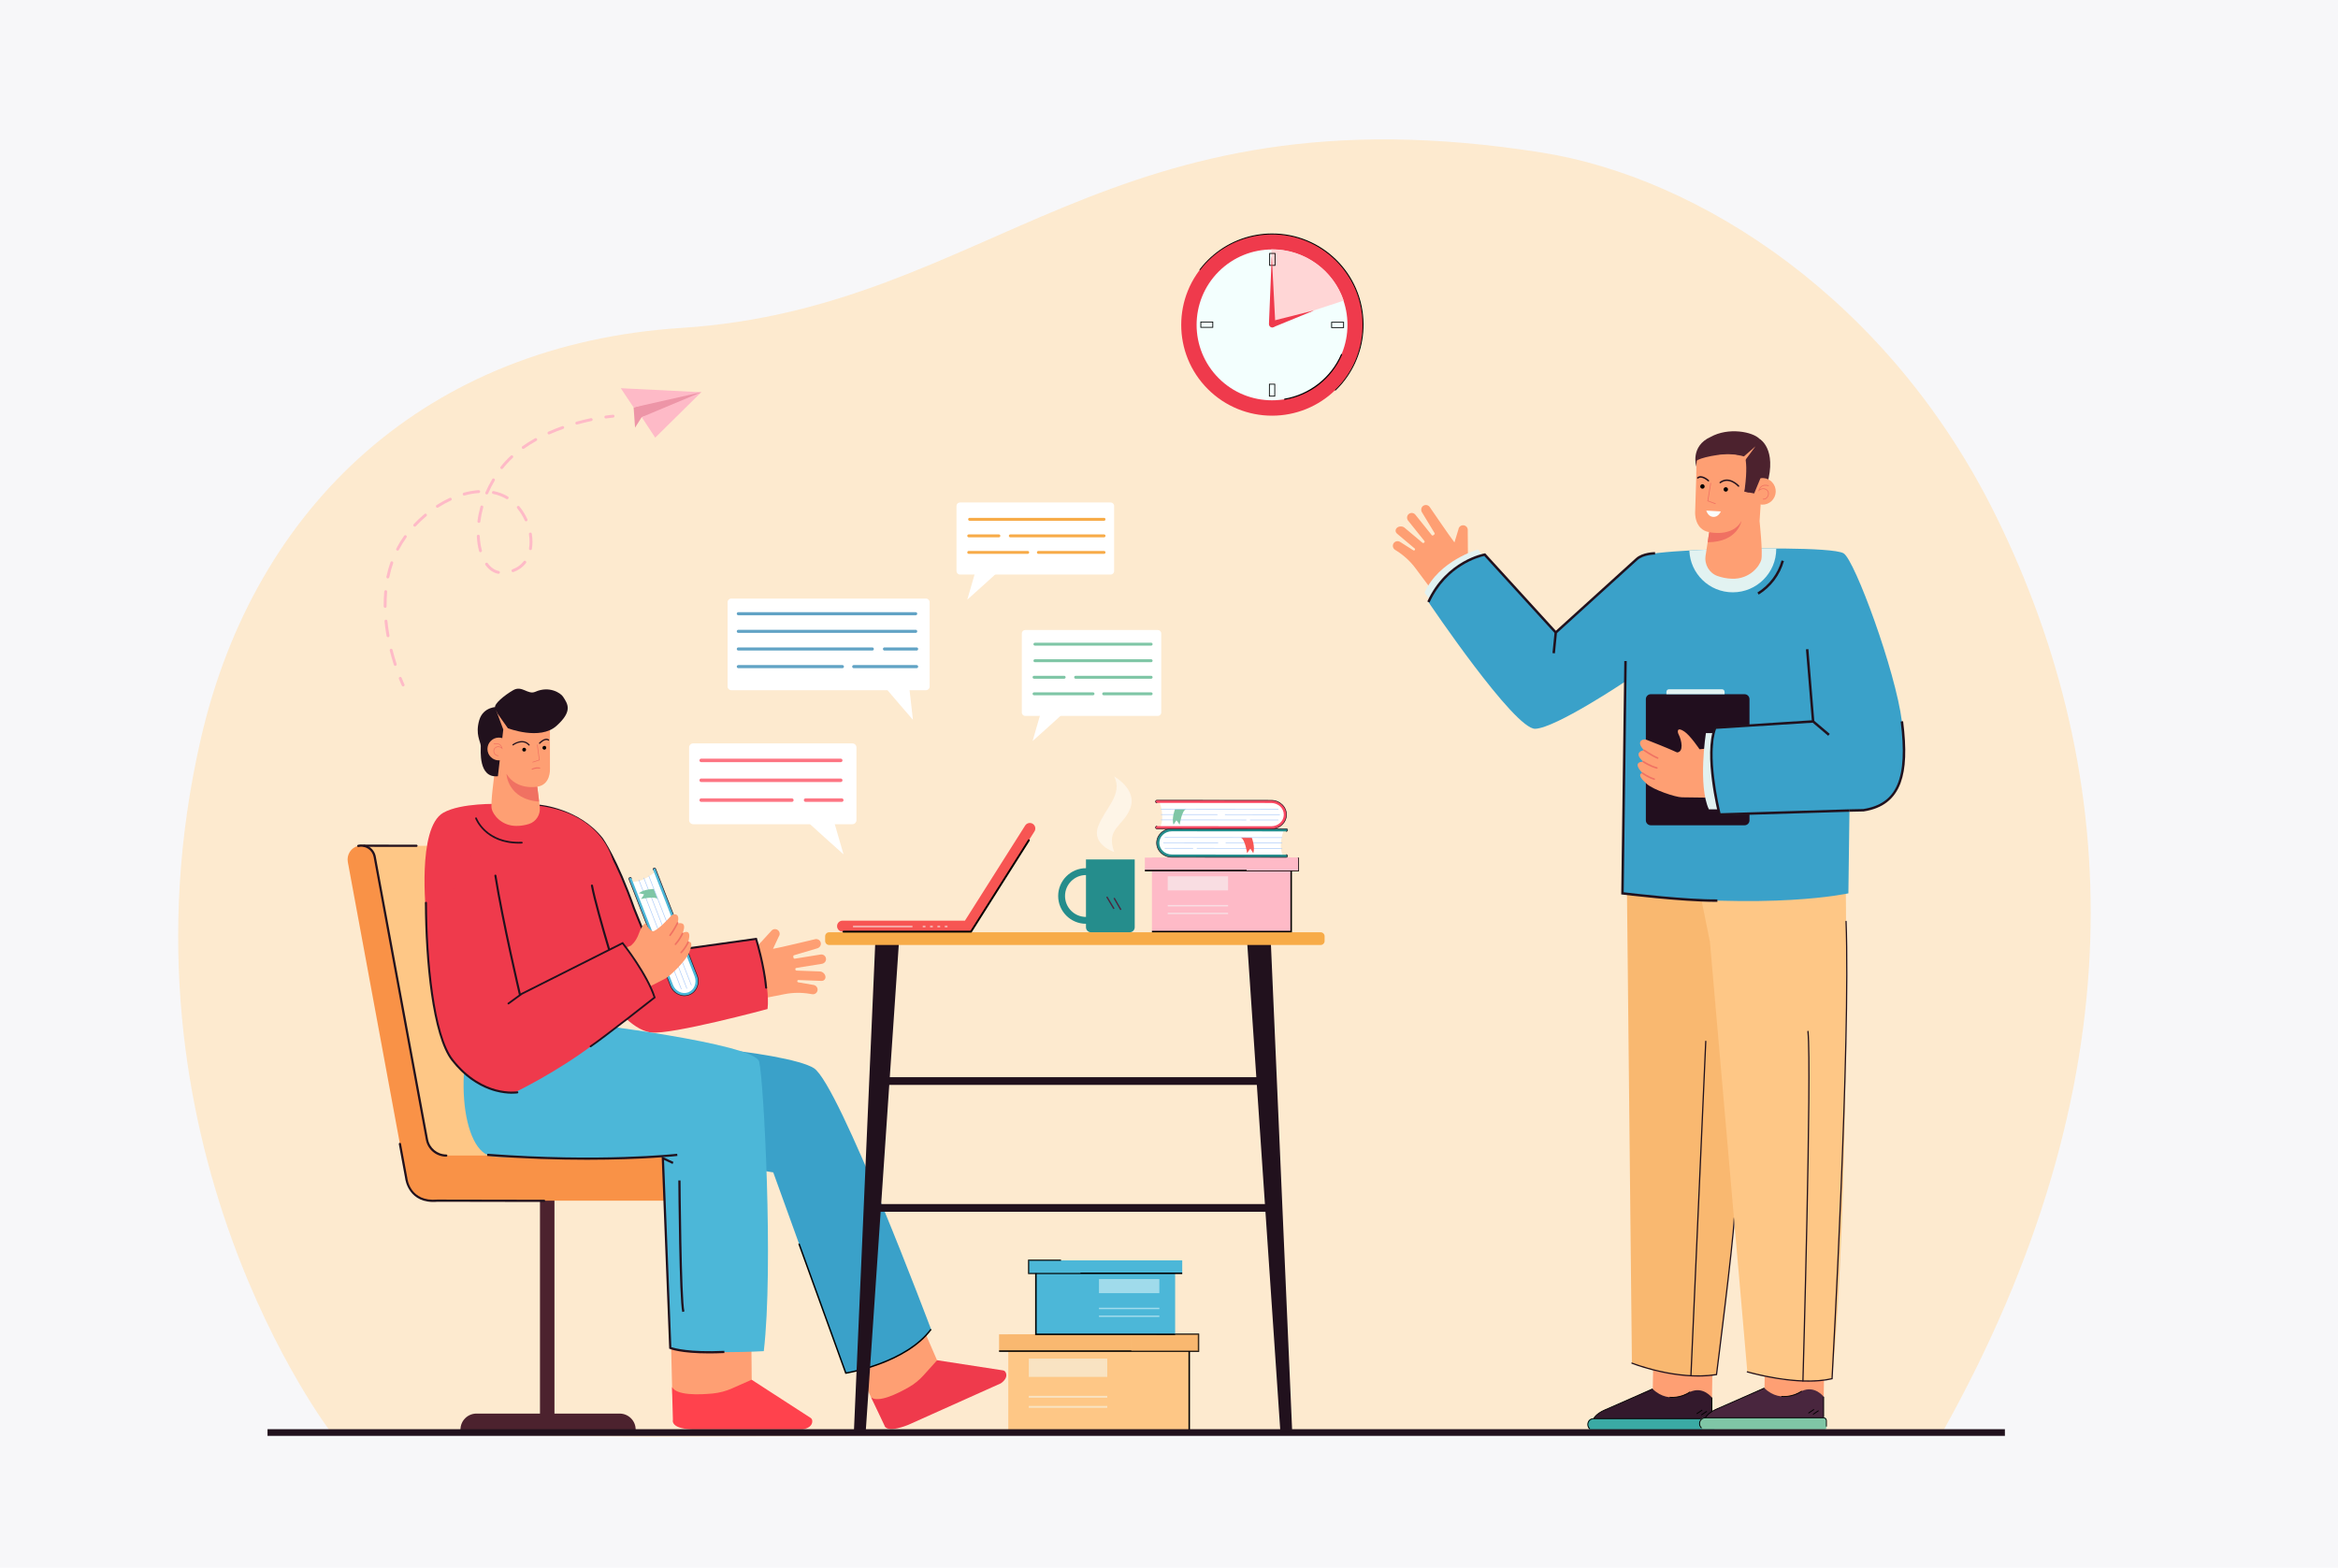 <?xml version="1.0" encoding="utf-8"?>
<!-- Generator: Adobe Illustrator 27.5.0, SVG Export Plug-In . SVG Version: 6.00 Build 0)  -->
<svg version="1.1" id="Layer_1" xmlns="http://www.w3.org/2000/svg" xmlns:xlink="http://www.w3.org/1999/xlink" x="0px" y="0px"
	 viewBox="0 0 2982 2000" style="enable-background:new 0 0 2982 2000;" xml:space="preserve">
<rect x="0" style="fill:#f7f7f9;" width="2982" height="2000"/>
<g>
	<g>
		<g>
			<g>
				<g>
					<path style="fill:#FDEACF;" d="M832.608,1833l-409.564-4.503c0,0-286.189-370.586-166.547-887.506
						c68.665-296.672,288.432-501.761,612.854-522.678c395.767-25.516,541.005-311.788,1096.953-223.705
						c201.809,31.974,444.207,187.891,579.986,464.677c163.196,332.677,178.565,724.734-68.063,1166.47L832.608,1833z"/>
				</g>
			</g>
		</g>
	</g>
	<g>
		<g>
			<g>
				<g>
					<g>
						<g>
							<polygon style="fill:#FE9F73;" points="1209.357,1768.217 1119.865,1799.915 1110.843,1782.162 1081.294,1718.518 
								1174.524,1687.595 							"/>
						</g>
					</g>
				</g>
			</g>
		</g>
		<g>
			<g>
				<g>
					<g>
						<g>
							<g>
								<g>
									<path style="fill:#EF3A4C;" d="M1158.477,1817.699l117.894-52.883c0.987-0.648,1.774-1.222,2.317-1.708
										c6.483-5.8,5.132-10.505,3.632-12.9c-0.667-1.064-1.775-1.774-3.03-1.967l-84.035-12.971l-17.251,19.166
										c-5.482,6.117-11.911,11.33-19.069,15.401c-14.614,8.311-38.761,20.09-47.878,12.785l17.087,36.056
										C1128.143,1818.678,1129.484,1829.149,1158.477,1817.699z"/>
								</g>
							</g>
						</g>
					</g>
				</g>
			</g>
		</g>
	</g>
	<g>
		<path style="fill:#3AA1C9;" d="M821.611,1457.912c70.937,24.268,164.641,37.721,164.641,37.721l92.53,256.059
			c0,0,74.182-10.021,108.717-55.926c0,0-117.195-311.948-149.301-332.998c-32.987-21.627-257.574-42.762-236.92-17.413
			C801.278,1345.356,750.674,1433.644,821.611,1457.912z"/>
	</g>
	<g>
		<path d="M1078.203,1752.701l-0.266-0.677l-59.735-165.057l1.692-0.665l59.465,164.372c7.804-1.346,76.896-14.315,107.411-55.45
			l1.46,1.084c-32.652,44.014-108.546,56.165-109.309,56.282L1078.203,1752.701z"/>
	</g>
	<g>
		<g>
			<g>
				<polygon style="fill:#21111D;" points="1104.254,1825.367 1089.157,1825.367 1116.39,1201.781 1146.583,1201.781 				"/>
			</g>
		</g>
	</g>
	<g>
		<g>
			<g>
				<polygon style="fill:#21111D;" points="1633.003,1825.91 1648.099,1825.91 1620.866,1201.781 1590.673,1201.781 				"/>
			</g>
		</g>
	</g>
	<g>
		<rect x="1124.13" y="1374.187" style="fill:#21111D;" width="494.737" height="9.833"/>
	</g>
	<g>
		<rect x="1117.507" y="1536.052" style="fill:#21111D;" width="507.984" height="9.833"/>
	</g>
	<g>
		<g>
			<g>
				<path style="fill:#F7AB48;" d="M1684.372,1205.55h-626.85c-2.809,0-5.086-2.277-5.086-5.086v-6.053
					c0-2.809,2.277-5.086,5.086-5.086h626.85c2.809,0,5.086,2.277,5.086,5.086v6.053
					C1689.458,1203.273,1687.181,1205.55,1684.372,1205.55z"/>
			</g>
		</g>
	</g>
	<g>
		<g>
			<g>
				<rect x="1286.008" y="1702.23" style="fill:#FEC786;" width="230.801" height="122.569"/>
			</g>
		</g>
		<g style="opacity:0.3;">
			<g>
				<rect x="1442.959" y="1702.23" style="fill:#FEC786;" width="73.849" height="122.569"/>
			</g>
		</g>
		<g>
			<g>
				<rect x="1274.26" y="1702.23" style="fill:#F9B870;" width="254.296" height="21.424"/>
			</g>
		</g>
		<g>
			<polygon points="1529.514,1724.611 1274.26,1724.611 1274.26,1722.697 1527.599,1722.697 1527.599,1703.187 1475.169,1703.187 
				1475.169,1701.272 1529.514,1701.272 			"/>
		</g>
		<g style="opacity:0.5;">
			<g>
				<rect x="1442.96" y="1702.23" style="fill:#F9B870;" width="85.596" height="21.424"/>
			</g>
		</g>
		<g style="opacity:0.5;">
			<rect x="1312.185" y="1733.177" style="fill:#F3FFFE;" width="100.052" height="23.359"/>
		</g>
		<g style="opacity:0.5;">
			<rect x="1312.185" y="1793.599" style="fill:#F3FFFE;" width="100.052" height="2.358"/>
		</g>
		<g style="opacity:0.5;">
			<rect x="1312.185" y="1780.741" style="fill:#F3FFFE;" width="100.052" height="2.358"/>
		</g>
		<g>
			<polygon points="1517.766,1825.756 1286.008,1825.756 1286.008,1823.842 1515.851,1823.842 1515.851,1723.654 1517.766,1723.654 
							"/>
		</g>
	</g>
	<g>
		<g>
			<g>
				<rect x="1321.225" y="1607.908" style="fill:#4CB7D8;" width="177.611" height="94.322"/>
			</g>
		</g>
		<g style="opacity:0.5;">
			<g>
				<rect x="1321.225" y="1607.908" style="fill:#4CB7D8;" width="56.83" height="94.322"/>
			</g>
		</g>
		<g>
			<g>
				<rect x="1312.185" y="1607.908" style="fill:#4CB7D8;" width="195.691" height="16.486"/>
			</g>
		</g>
		<g>
			<polygon points="1507.876,1625.352 1311.228,1625.352 1311.228,1606.95 1353.269,1606.95 1353.269,1608.865 1313.142,1608.865 
				1313.142,1623.438 1507.876,1623.438 			"/>
		</g>
		<g style="opacity:0.5;">
			<g>
				<rect x="1312.185" y="1607.908" style="fill:#4CB7D8;" width="65.869" height="16.486"/>
			</g>
		</g>
		<g style="opacity:0.5;">
			
				<rect x="1401.698" y="1631.723" transform="matrix(-1 -1.224647e-16 1.224647e-16 -1 2880.389 3281.423)" style="fill:#F3FFFE;" width="76.994" height="17.976"/>
		</g>
		<g style="opacity:0.5;">
			
				<rect x="1401.698" y="1678.22" transform="matrix(-1 -1.224647e-16 1.224647e-16 -1 2880.389 3358.255)" style="fill:#F3FFFE;" width="76.994" height="1.814"/>
		</g>
		<g style="opacity:0.5;">
			
				<rect x="1401.698" y="1668.325" transform="matrix(-1 -1.224647e-16 1.224647e-16 -1 2880.389 3338.465)" style="fill:#F3FFFE;" width="76.994" height="1.814"/>
		</g>
		<g>
			<polygon points="1498.836,1703.187 1320.268,1703.187 1320.268,1624.395 1322.183,1624.395 1322.183,1701.272 1498.836,1701.272 
							"/>
		</g>
	</g>
	<g>
		<g>
			<g>
				<g>
					<rect x="1469.231" y="1094.101" style="fill:#FEBAC7;" width="177.611" height="94.322"/>
				</g>
			</g>
			<g>
				<g>
					<rect x="1590.012" y="1094.101" style="fill:#FEBAC7;" width="56.83" height="94.322"/>
				</g>
			</g>
			<g>
				<g>
					<rect x="1460.191" y="1094.101" style="fill:#FEBAC7;" width="195.691" height="16.486"/>
				</g>
			</g>
			<g>
				<polygon points="1656.84,1111.545 1460.191,1111.545 1460.191,1109.63 1654.926,1109.63 1654.926,1094.101 1656.84,1094.101 
									"/>
			</g>
			<g>
				<g>
					<rect x="1590.012" y="1094.101" style="fill:#FEBAC7;" width="65.869" height="16.486"/>
				</g>
			</g>
			<g style="opacity:0.5;">
				<rect x="1489.376" y="1117.916" style="fill:#F3FFFE;" width="76.994" height="17.976"/>
			</g>
			<g style="opacity:0.5;">
				<rect x="1489.376" y="1164.413" style="fill:#F3FFFE;" width="76.994" height="1.814"/>
			</g>
			<g style="opacity:0.5;">
				<rect x="1489.376" y="1154.518" style="fill:#F3FFFE;" width="76.994" height="1.814"/>
			</g>
			<g>
				<polygon points="1647.799,1189.38 1469.232,1189.38 1469.232,1187.466 1645.885,1187.466 1645.885,1110.588 1647.799,1110.588 
									"/>
			</g>
		</g>
		<g>
			<g>
				<g>
					<g>
						<path style="fill:#FFFFFF;" d="M1637.132,1059.815c0,0-7.04,17.665-1.163,31.038l-135.033,1.003l-12.46-1.145l-10.976-6.815
							l0.01-10.414l3.061-8.607l9.974-5.201L1637.132,1059.815z"/>
					</g>
				</g>
			</g>
			<g>
				<g>
					<g>
						<g>
							<path style="fill:#258D8C;" d="M1494.61,1093.571l145.888,0.14c0.95,0.001,1.721-0.769,1.722-1.719
								c0.001-0.95-0.769-1.721-1.719-1.722l-145.888-0.14c-8.806-0.009-15.964-6.663-15.956-14.834
								c0.008-8.171,7.178-14.812,15.984-14.803l145.888,0.14c0.95,0.001,1.721-0.769,1.722-1.719
								c0.001-0.95-0.769-1.721-1.719-1.722l-145.888-0.14c-10.703-0.01-19.419,8.173-19.429,18.241
								C1475.207,1085.361,1483.907,1093.561,1494.61,1093.571z"/>
						</g>
					</g>
				</g>
			</g>
			<g>
				<g>
					<g>
						<path style="fill:#AAC9F8;" d="M1563.54,1075.76l71.594,0.069c0.211,0,0.382-0.171,0.383-0.382s-0.171-0.382-0.382-0.383
							l-71.594-0.068c-0.211,0-0.383,0.171-0.383,0.382C1563.158,1075.589,1563.329,1075.76,1563.54,1075.76z"/>
					</g>
				</g>
			</g>
			<g>
				<g>
					<g>
						<path style="fill:#AAC9F8;" d="M1483.903,1075.684l69.555,0.067c0.211,0,0.383-0.171,0.383-0.382
							c0-0.211-0.171-0.382-0.382-0.383l-69.555-0.067c-0.211,0-0.383,0.171-0.383,0.382
							C1483.521,1075.513,1483.692,1075.684,1483.903,1075.684z"/>
					</g>
				</g>
			</g>
			<g>
				<g>
					<g>
						<path style="fill:#AAC9F8;" d="M1485.766,1082.536l35.687,0.034c0.211,0,0.382-0.171,0.383-0.382
							c0-0.211-0.171-0.382-0.382-0.383l-35.687-0.034c-0.211,0-0.382,0.171-0.383,0.382
							C1485.384,1082.364,1485.555,1082.535,1485.766,1082.536z"/>
					</g>
				</g>
			</g>
			<g>
				<g>
					<g>
						<path style="fill:#AAC9F8;" d="M1526.689,1082.575l108.439,0.104c0.211,0,0.382-0.171,0.383-0.382s-0.171-0.383-0.382-0.383
							l-108.439-0.104c-0.211,0-0.383,0.171-0.383,0.382C1526.307,1082.403,1526.477,1082.574,1526.689,1082.575z"/>
					</g>
				</g>
			</g>
			<g>
				<g>
					<g>
						<g>
							<path style="fill:#21111D;" d="M1494.609,1093.954l145.888,0.14c1.16,0.001,2.104-0.942,2.105-2.101
								c0.001-1.16-0.941-2.104-2.101-2.105c-0.211,0-0.383,0.171-0.383,0.382c0,0.211,0.171,0.383,0.382,0.383
								c0.738,0.001,1.338,0.602,1.337,1.34c-0.001,0.738-0.602,1.337-1.339,1.337l-145.888-0.14
								c-10.493-0.01-19.021-8.038-19.012-17.896c0.009-9.858,8.553-17.869,19.046-17.859l145.888,0.14
								c0.738,0.001,1.337,0.602,1.337,1.339c-0.001,0.738-0.602,1.338-1.339,1.337c-0.211,0-0.382,0.171-0.383,0.382
								c0,0.211,0.171,0.383,0.382,0.383c1.16,0.001,2.104-0.942,2.105-2.101c0.001-1.16-0.941-2.104-2.101-2.105l-145.888-0.14
								c-10.914-0.01-19.801,8.344-19.811,18.623S1483.695,1093.943,1494.609,1093.954z"/>
						</g>
					</g>
				</g>
			</g>
			<g>
				<g>
					<g>
						<path style="fill:#F75553;" d="M1596.575,1068.556c0,0,4.584,11.45,1.927,19.875l-3.728-5.773c0,0-2.552,3.056-4.117,5.765
							c0,0-2.833-18.822-8.358-19.881L1596.575,1068.556z"/>
					</g>
				</g>
			</g>
			<g>
				<g>
					<g>
						<path style="fill:#AAC9F8;" d="M1485.779,1068.832l149.361,0.143c0.211,0,0.382-0.171,0.383-0.382
							c0-0.211-0.171-0.383-0.382-0.383l-149.361-0.143c-0.211,0-0.383,0.171-0.383,0.382
							C1485.397,1068.661,1485.568,1068.832,1485.779,1068.832z"/>
					</g>
				</g>
			</g>
			<g>
				<g>
					<g>
						<g>
							<path style="fill:#FFFFFF;" d="M1478.972,1023.478c0,0,7.007,17.679,1.103,31.04l135.03,1.262l12.462-1.121l10.989-6.795
								l0.01-10.414l-3.045-8.612l-9.964-5.22L1478.972,1023.478z"/>
						</g>
					</g>
				</g>
				<g>
					<g>
						<g>
							<g>
								<path style="fill:#FC4963;" d="M1621.429,1057.507l-145.888-0.14c-0.95-0.001-1.72-0.772-1.719-1.722
									c0.001-0.95,0.772-1.72,1.722-1.719l145.888,0.14c8.806,0.008,15.977-6.632,15.984-14.803s-7.15-14.825-15.956-14.834
									l-145.888-0.14c-0.95-0.001-1.72-0.772-1.719-1.722c0.001-0.95,0.772-1.72,1.722-1.719l145.888,0.14
									c10.703,0.01,19.403,8.21,19.394,18.278C1640.848,1049.334,1632.132,1057.517,1621.429,1057.507z"/>
							</g>
						</g>
					</g>
				</g>
				<g>
					<g>
						<g>
							<path style="fill:#AAC9F8;" d="M1480.939,1039.495l71.594,0.069c0.211,0,0.382-0.171,0.383-0.382
								c0-0.211-0.171-0.382-0.382-0.383l-71.594-0.069c-0.211,0-0.383,0.171-0.383,0.382
								C1480.557,1039.324,1480.727,1039.495,1480.939,1039.495z"/>
						</g>
					</g>
				</g>
				<g>
					<g>
						<g>
							<path style="fill:#AAC9F8;" d="M1562.615,1039.573l69.555,0.067c0.211,0,0.382-0.171,0.383-0.382
								c0-0.211-0.171-0.382-0.382-0.383l-69.555-0.067c-0.211,0-0.383,0.171-0.383,0.382
								C1562.232,1039.402,1562.403,1039.573,1562.615,1039.573z"/>
						</g>
					</g>
				</g>
				<g>
					<g>
						<g>
							<path style="fill:#AAC9F8;" d="M1594.606,1046.454l35.687,0.034c0.211,0,0.382-0.171,0.383-0.382s-0.171-0.383-0.382-0.383
								l-35.687-0.034c-0.211,0-0.382,0.171-0.383,0.382S1594.395,1046.453,1594.606,1046.454z"/>
						</g>
					</g>
				</g>
				<g>
					<g>
						<g>
							<path style="fill:#AAC9F8;" d="M1480.932,1046.345l108.439,0.104c0.211,0,0.382-0.171,0.383-0.382
								c0-0.211-0.171-0.382-0.382-0.383l-108.439-0.104c-0.211,0-0.382,0.171-0.383,0.382
								C1480.55,1046.173,1480.721,1046.345,1480.932,1046.345z"/>
						</g>
					</g>
				</g>
				<g>
					<g>
						<g>
							<g>
								<path style="fill:#21111D;" d="M1475.54,1057.75l145.888,0.14c10.914,0.01,19.802-8.344,19.811-18.623
									c0.01-10.279-8.861-18.65-19.776-18.661l-145.888-0.14c-1.16-0.001-2.104,0.941-2.105,2.101
									c-0.001,1.159,0.941,2.104,2.101,2.105c0.211,0,0.382-0.171,0.383-0.382c0-0.211-0.171-0.382-0.382-0.383
									c-0.738-0.001-1.338-0.602-1.337-1.339c0.001-0.738,0.602-1.337,1.339-1.337l145.888,0.14
									c10.493,0.01,19.021,8.038,19.012,17.895c-0.01,9.858-8.553,17.869-19.046,17.859l-145.888-0.14
									c-0.738-0.001-1.338-0.602-1.337-1.339c0.001-0.738,0.602-1.338,1.339-1.337c0.211,0,0.383-0.171,0.383-0.382
									c0-0.211-0.171-0.382-0.382-0.383c-1.16-0.001-2.104,0.941-2.105,2.101
									C1473.438,1056.804,1474.381,1057.749,1475.54,1057.75z"/>
							</g>
						</g>
					</g>
				</g>
				<g>
					<g>
						<g>
							<path style="fill:#7FC6A6;" d="M1498.687,1032.276c0,0-4.606,11.442-1.966,19.871l3.739-5.766c0,0,2.546,3.061,4.106,5.773
								c0,0,2.869-18.817,8.396-19.865L1498.687,1032.276z"/>
						</g>
					</g>
				</g>
				<g>
					<g>
						<g>
							<path style="fill:#AAC9F8;" d="M1480.945,1032.642l149.362,0.143c0.211,0,0.382-0.171,0.383-0.382
								c0-0.211-0.171-0.383-0.382-0.383l-149.362-0.143c-0.211,0-0.383,0.171-0.383,0.382
								C1480.563,1032.47,1480.734,1032.641,1480.945,1032.642z"/>
						</g>
					</g>
				</g>
			</g>
		</g>
	</g>
	<g>
		<g>
			<g>
				<g>
					<g>
						<g>
							<g>
								<g>
									<path style="fill:#258D8C;" d="M1385.1,1096.403v11.17c-19.553,0-35.46,15.905-35.46,35.456
										c0,19.549,15.907,35.454,35.46,35.454v4.439c0,3.539,2.869,6.407,6.408,6.407h49.36c3.539,0,6.408-2.869,6.408-6.407
										v-86.52H1385.1z M1358.384,1143.029c0-14.73,11.985-26.714,26.716-26.714v53.426
										C1370.369,1169.741,1358.384,1157.757,1358.384,1143.029z"/>
								</g>
							</g>
						</g>
					</g>
				</g>
			</g>
		</g>
		<g>
			<g>
				<g>
					<g>
						<g>
							<g>
								
									<rect x="1415.216" y="1141.585" transform="matrix(0.858 -0.514 0.514 0.858 -390.116 892.45)" style="fill:#49263E;" width="1.72" height="17.828"/>
							</g>
						</g>
					</g>
				</g>
			</g>
		</g>
		<g>
			<g>
				<g>
					<g>
						<g>
							<g>
								
									<rect x="1425.408" y="1144.555" transform="matrix(0.866 -0.499 0.499 0.866 -385.3 866.173)" style="fill:#49263E;" width="1.719" height="17.35"/>
							</g>
						</g>
					</g>
				</g>
			</g>
		</g>
	</g>
	<g style="opacity:0.5;">
		<path style="fill:#FFFFFF;" d="M1421.146,1086.942c0,0-29.113-9.358-20.604-32.469s32.131-40.696,20.604-63.955
			c0,0,29.451,16.451,20.591,40.277C1432.877,1054.622,1409.982,1056.294,1421.146,1086.942z"/>
	</g>
	<g>
		<g>
			<g>
				<path style="fill:#F75553;" d="M1238.484,1188.525h-163.839c-3.877,0-7.02-3.144-7.02-7.02c0-3.877,3.143-7.02,7.02-7.02
					h156.109l76.786-121.341c2.072-3.273,6.409-4.254,9.686-2.178c3.276,2.073,4.252,6.409,2.178,9.686L1238.484,1188.525z"/>
			</g>
		</g>
		<g>
			<g>
				<g>
					<g style="opacity:0.5;">
						
							<rect x="1087.968" y="1180.794" transform="matrix(-1 -1.224647e-16 1.224647e-16 -1 2251.784 2363.958)" style="fill:#F3FFFE;" width="75.849" height="2.37"/>
					</g>
				</g>
			</g>
		</g>
		<g>
			<g>
				<g>
					<g style="opacity:0.5;">
						
							<rect x="1176.913" y="1180.794" transform="matrix(-1 -1.224647e-16 1.224647e-16 -1 2357.298 2363.957)" style="fill:#F3FFFE;" width="3.472" height="2.37"/>
					</g>
				</g>
			</g>
		</g>
		<g>
			<g>
				<g>
					<g style="opacity:0.5;">
						
							<rect x="1186.273" y="1180.794" transform="matrix(-1 -1.224647e-16 1.224647e-16 -1 2376.018 2363.957)" style="fill:#F3FFFE;" width="3.472" height="2.37"/>
					</g>
				</g>
			</g>
		</g>
		<g>
			<g>
				<g>
					<g style="opacity:0.5;">
						
							<rect x="1195.633" y="1180.794" transform="matrix(-1 -1.224647e-16 1.224647e-16 -1 2394.739 2363.957)" style="fill:#F3FFFE;" width="3.472" height="2.37"/>
					</g>
				</g>
			</g>
		</g>
		<g>
			<g>
				<g>
					<g style="opacity:0.5;">
						
							<rect x="1204.994" y="1180.794" transform="matrix(-1 -1.224647e-16 1.224647e-16 -1 2413.459 2363.957)" style="fill:#F3FFFE;" width="3.472" height="2.37"/>
					</g>
				</g>
			</g>
		</g>
		<g>
			<path d="M1238.484,1189.725h-162.638c-0.663,0-1.2-0.537-1.2-1.2l0,0c0-0.663,0.537-1.2,1.2-1.2h161.316
				c0.411,0,0.794-0.211,1.014-0.559l73.08-115.484c0.354-0.56,1.096-0.727,1.656-0.372h0c0.56,0.355,0.727,1.096,0.372,1.656
				l-73.787,116.601C1239.278,1189.515,1238.895,1189.725,1238.484,1189.725z"/>
		</g>
	</g>
	<g>
		<g>
			<path style="fill:#FE9F73;" d="M1042.778,1263.053c0.335-3.171-2.003-6.014-5.146-6.553l-19.557-3.354
				c-0.613-0.105-1.091-0.589-1.19-1.203l0,0c-0.146-0.905,0.573-1.718,1.489-1.684l29.285,1.082
				c3.355,0.124,5.664-2.487,5.131-5.802l0,0c-0.533-3.315-3.714-6.128-7.069-6.252l-29.863-1.103
				c-0.693-0.026-1.272-0.537-1.382-1.222l-0.078-0.485c-0.127-0.793,0.412-1.539,1.205-1.667l32.727-5.26
				c3.149-0.506,5.516-3.324,5.214-6.499c-0.33-3.479-3.517-5.902-6.912-5.357l-32.929,5.292c-0.793,0.127-1.539-0.412-1.667-1.205
				l-0.247-1.539c-0.116-0.721,0.321-1.416,1.02-1.625l29.695-8.852c3.056-0.911,5.037-4.013,4.325-7.121
				c-0.78-3.406-4.254-5.395-7.55-4.413c0,0-46.007,11.066-53.339,12.21l7.35-15.672c1.938-2.679,1.336-6.422-1.344-8.36h0
				c-2.68-1.938-6.422-1.336-8.36,1.344l-26.068,28.404c-1.263,1.747-0.591,6.009,0.769,9.307
				c2.932,35.211,3.673,40.611,5.338,50.032l37.063-7.247c10.695-2.091,21.68-2.219,32.421-0.377l2.697,0.463
				C1039.199,1268.918,1042.411,1266.527,1042.778,1263.053z"/>
		</g>
	</g>
	<g>
		<g>
			<path style="fill:#EF3A4C;" d="M831.867,1216.517l132.328-19.128c0,0,18.623,57.718,14.769,89.828
				c0,0-122.946,33.189-148.729,29.909c-25.783-3.28-52.076-40.192-52.076-40.192s-4.093-192.338-0.236-189.361
				C781.78,1090.551,831.867,1216.517,831.867,1216.517z"/>
		</g>
	</g>
	<g>
		<g>
			<path style="fill:#21111D;" d="M977.152,1261.304c-0.651,0-1.205-0.497-1.264-1.157c-2.326-26.03-10.697-55.186-12.42-60.992
				l-132.42,18.478l-23.53-58.218c-22.069-62.555-40.42-88.285-40.602-88.538c-29.299-37.335-78.266-41.71-78.757-41.75
				c-0.699-0.057-1.22-0.669-1.164-1.369c0.057-0.699,0.671-1.222,1.369-1.164c0.502,0.04,50.573,4.514,80.58,42.753
				c0.214,0.293,18.757,26.259,40.95,89.168l22.767,56.327l132.605-18.504l0.319,1.033c0.102,0.33,10.226,33.356,12.834,62.548
				c0.063,0.699-0.453,1.316-1.152,1.379C977.228,1261.303,977.19,1261.304,977.152,1261.304z"/>
		</g>
	</g>
	<g>
		<g>
			<g>
				<path style="fill:#4C222E;" d="M790.306,1803.326h-83.125v-284.338h-18.467v284.338h-80.967
					c-11.298,0-20.457,9.159-20.457,20.457h101.424h18.467h103.582C810.763,1812.484,801.604,1803.326,790.306,1803.326z"/>
			</g>
		</g>
	</g>
	<g>
		<g>
			<g>
				<polygon style="fill:#FEC786;" points="457.573,1078.994 648.616,1078.994 749.679,1518.987 530.758,1496.165 				"/>
			</g>
		</g>
	</g>
	<g>
		<g>
			<g>
				<path style="fill:#F99247;" d="M895.174,1474.167c0,0-251.066,0.002-325.991,0.003c-12.091,0-22.457-8.629-24.653-20.519
					l-66.617-360.661c-1.79-9.689-11.26-16.021-20.963-13.87c-9.242,2.049-15.016,11.315-13.297,20.623l75.467,408.575
					c0.585,3.167,2.004,5.963,3.97,8.234c4.856,9.021,14.385,15.155,25.348,15.155h346.736c15.889,0,28.77-12.881,28.77-28.77l0,0
					C923.944,1487.048,911.063,1474.167,895.174,1474.167z"/>
			</g>
		</g>
	</g>
	<g>
		<g>
			<g>
				<path style="fill:#21111D;" d="M569.182,1475.573c-12.766,0-23.714-9.112-26.033-21.667l-66.617-360.66
					c-0.799-4.324-3.258-8.042-6.924-10.471c-3.664-2.427-8.05-3.24-12.355-2.284c-0.755,0.167-1.506-0.31-1.673-1.067
					c-0.168-0.756,0.31-1.505,1.066-1.673c5.054-1.12,10.207-0.165,14.512,2.685c4.307,2.852,7.196,7.221,8.134,12.3l66.617,360.66
					c2.073,11.224,11.861,19.371,23.274,19.371c0.775,0,1.403,0.628,1.403,1.403
					C570.585,1474.944,569.957,1475.573,569.182,1475.573z"/>
			</g>
		</g>
	</g>
	<g>
		<g>
			<g>
				<path style="fill:#4CB7D8;" d="M810.828,1476.915c0,0-82.384,1.355-140.127-0.622c-18.535-0.634-35.029,0.671-44.795-1.498
					c-40.191-8.925-50.091-134.374-4.455-211.234c45.636-76.86,205.303,159.122,205.303,159.122L810.828,1476.915z"/>
			</g>
		</g>
	</g>
	<g>
		<g>
			<g>
				<g>
					<path style="fill:#FE9F73;" d="M959.128,1799.286l-84.985-4.574c-9.202-0.495-16.476-7.983-16.704-17.195l-2.076-83.662
						l102.913,10.445L959.128,1799.286z"/>
				</g>
			</g>
		</g>
	</g>
	<g>
		<g>
			<g>
				<g>
					<path style="fill:#4CB7D8;" d="M741.712,1304.84c0,0,220.732,26.173,226.575,49.542c5.842,23.368,18.403,263.317,5.884,369.309
						c0,0-82.562,4.729-119.284-4.173l-9.895-243.794l-35.615,1.242l-86.354-151.927L741.712,1304.84z"/>
				</g>
			</g>
		</g>
	</g>
	<g>
		<g>
			<g>
				<g>
					<path style="fill:#21111D;" d="M904.428,1726.572c-36.482,0-49.49-5.494-50.107-5.765l-0.807-0.355l-9.579-245.228l15.076,7.11
						l-1.202,2.547l-10.878-5.13l9.327,238.774c3.946,1.363,22.868,6.823,67.556,4.76l0.13,2.813
						C916.798,1726.43,910.307,1726.572,904.428,1726.572z"/>
				</g>
			</g>
		</g>
	</g>
	<g>
		<g>
			<g>
				<g>
					<path style="fill:#21111D;" d="M870.215,1673.691c-3.894-15.018-5.007-161.505-5.053-167.733l2.817-0.02
						c0.011,1.522,1.156,152.363,4.963,167.047L870.215,1673.691z"/>
				</g>
			</g>
		</g>
	</g>
	<g>
		<g>
			<g>
				<path style="fill:#21111D;" d="M748.838,1479.541c-35.947,0-79.043-1.216-127.493-4.865l0.211-2.798
					c144.355,10.876,241.164,0.116,242.125,0.006l0.319,2.787C863.359,1474.744,820.208,1479.541,748.838,1479.541z"/>
			</g>
		</g>
	</g>
	<g>
		<g>
			<g>
				<g>
					<g>
						<g>
							<path style="fill:#FF424D;" d="M887.823,1823.512l136.075-0.033c1.228-0.197,2.232-0.41,2.962-0.643
								c8.729-2.781,9.458-7.885,9.047-10.832c-0.182-1.309-0.941-2.469-2.064-3.195l-75.169-48.666l-24.834,10.986
								c-7.903,3.517-16.327,5.757-24.96,6.586c-17.624,1.692-46.166,2.601-51.781-8.346l1.151,42.017
								C858.251,1811.386,854.14,1823.838,887.823,1823.512z"/>
						</g>
					</g>
				</g>
			</g>
		</g>
	</g>
	<g>
		<g>
			<g>
				<g>
					<path style="fill:#FFFFFF;" d="M835.039,1112.54c0,0-13.922,12.954-28.516,12.312l47.911,126.251l5.574,11.202l10.325,7.768
						l9.705-3.776l6.916-5.967l1.241-11.18L835.039,1112.54z"/>
				</g>
			</g>
		</g>
		<g>
			<g>
				<g>
					<g>
						<path style="fill:#4CB7D8;" d="M855.124,1257.621l-52.904-135.958c-0.344-0.885,0.094-1.883,0.979-2.227
							s1.883,0.094,2.227,0.979l52.904,135.958c3.193,8.207,11.987,12.473,19.602,9.51c7.615-2.963,11.212-12.05,8.018-20.257
							l-52.904-135.958c-0.345-0.885,0.094-1.883,0.979-2.227c0.886-0.344,1.883,0.094,2.227,0.979l52.904,135.958
							c3.881,9.975-0.595,21.06-9.977,24.711C869.797,1272.741,859.006,1267.596,855.124,1257.621z"/>
					</g>
				</g>
			</g>
		</g>
		<g>
			<g>
				<g>
					<path style="fill:#AAC9F8;" d="M820.832,1120.195l25.962,66.721c0.077,0.197,0.298,0.294,0.495,0.218
						c0.197-0.077,0.294-0.298,0.218-0.495l-25.962-66.721c-0.077-0.197-0.298-0.294-0.495-0.218
						C820.853,1119.777,820.756,1119.998,820.832,1120.195z"/>
				</g>
			</g>
		</g>
		<g>
			<g>
				<g>
					<path style="fill:#AAC9F8;" d="M850.451,1196.312l25.223,64.82c0.077,0.197,0.298,0.294,0.495,0.218s0.294-0.298,0.218-0.495
						l-25.223-64.82c-0.077-0.197-0.298-0.294-0.495-0.218C850.471,1195.893,850.374,1196.115,850.451,1196.312z"/>
				</g>
			</g>
		</g>
		<g>
			<g>
				<g>
					<path style="fill:#AAC9F8;" d="M855.671,1228.616l12.941,33.258c0.077,0.197,0.298,0.294,0.495,0.218
						c0.197-0.077,0.294-0.298,0.218-0.495l-12.941-33.258c-0.077-0.197-0.298-0.294-0.495-0.218
						C855.692,1228.198,855.594,1228.419,855.671,1228.616z"/>
				</g>
			</g>
		</g>
		<g>
			<g>
				<g>
					<path style="fill:#AAC9F8;" d="M814.449,1122.679l39.323,101.058c0.077,0.197,0.298,0.294,0.495,0.218
						c0.197-0.077,0.294-0.298,0.218-0.495l-39.323-101.058c-0.077-0.197-0.298-0.294-0.495-0.218
						C814.47,1122.261,814.372,1122.482,814.449,1122.679z"/>
				</g>
			</g>
		</g>
		<g>
			<g>
				<g>
					<g>
						<path style="fill:#21111D;" d="M801.864,1121.802l52.904,135.958c3.958,10.171,14.971,15.414,24.551,11.686
							c9.579-3.728,14.153-15.035,10.195-25.206l-52.904-135.958c-0.421-1.081-1.642-1.618-2.722-1.197
							c-1.08,0.42-1.618,1.641-1.197,2.722c0.077,0.197,0.298,0.294,0.495,0.218c0.197-0.077,0.294-0.298,0.218-0.495
							c-0.268-0.688,0.074-1.465,0.762-1.732c0.688-0.267,1.465,0.074,1.732,0.762l52.904,135.958
							c3.805,9.778-0.573,20.642-9.76,24.216c-9.187,3.575-19.756-1.472-23.561-11.251l-52.904-135.958
							c-0.267-0.688,0.074-1.465,0.762-1.732c0.688-0.267,1.465,0.074,1.732,0.762c0.077,0.197,0.298,0.294,0.495,0.218
							c0.197-0.077,0.294-0.298,0.218-0.495c-0.421-1.081-1.642-1.618-2.722-1.197
							C801.981,1119.5,801.444,1120.721,801.864,1121.802z"/>
					</g>
				</g>
			</g>
		</g>
		<g>
			<g>
				<g>
					<path style="fill:#7FC6A6;" d="M834.009,1134.105c0,0-12.333-0.132-19.226,5.392l6.73,1.387c0,0-1.926,3.484-3.885,5.924
						c0,0,18.572-4.168,21.558,0.601L834.009,1134.105z"/>
				</g>
			</g>
		</g>
		<g>
			<g>
				<g>
					<path style="fill:#AAC9F8;" d="M827.219,1117.71l54.163,139.195c0.077,0.197,0.298,0.294,0.495,0.218s0.294-0.298,0.218-0.495
						l-54.163-139.195c-0.077-0.197-0.298-0.294-0.495-0.218C827.24,1117.292,827.143,1117.513,827.219,1117.71z"/>
				</g>
			</g>
		</g>
	</g>
	<path style="fill:#FE9F73;" d="M870.702,1190.173c6.707-16.409-6.654-11.983-6.654-11.983c2.695-9.176-0.114-11.442-2.922-11.735
		c-2.055-0.215-4.075,0.651-5.468,2.177c-4.423,4.846-14.795,16.193-22.121,19.381c-1.3,0.503-6.651-2.321-9.95-10.385
		c-0.721,0.089-5.035,2.81-8.627,13.076c-4.001,11.436-10.597,15.882-10.597,15.882l-42.368,16.175l33.67,52.737
		c0,0,45.844-23.545,52.775-27.046c6.931-3.498,26.29-22.985,30.287-32.599c7.253-17.446-1.058-14.029-1.058-14.029
		C883.505,1182.995,870.702,1190.173,870.702,1190.173z"/>
	<path style="fill:#F07162;" d="M854.354,1194.163l-0.425-0.2c-0.439-0.351-0.509-0.989-0.159-1.427
		c4.393-5.478,9.398-15.318,9.609-15.734c0.255-0.499,0.872-0.695,1.362-0.448c0.499,0.253,0.701,0.865,0.447,1.364
		c-0.216,0.424-5.312,10.449-9.833,16.088C855.107,1194.112,854.716,1194.239,854.354,1194.163z"/>
	<path style="fill:#F07162;" d="M861.279,1205.609l-0.476-0.246c-0.414-0.379-0.442-1.021-0.062-1.432
		c4.638-5.052,7.756-11.184,8.823-13.446c0.233-0.494,0.811-0.707,1.314-0.493l0,0c0.527,0.225,0.766,0.842,0.523,1.361
		c-1.135,2.423-4.313,8.666-9.166,13.947C861.985,1205.578,861.617,1205.68,861.279,1205.609z"/>
	<path style="fill:#F07162;" d="M868.55,1216.165l-0.503-0.268c-0.399-0.393-0.407-1.032-0.012-1.433
		c5.491-5.597,8.758-12.951,8.791-13.026c0.223-0.512,0.837-0.755,1.336-0.52c0.514,0.225,0.745,0.822,0.52,1.336
		c-0.035,0.078-3.451,7.77-9.202,13.63C869.231,1216.142,868.876,1216.234,868.55,1216.165z"/>
	<g>
		<g>
			<path style="fill:#EF3A4C;" d="M656.535,1393.612c0,0,52.142-24.839,100.633-61.428c48.491-36.589,77.768-59.703,77.768-59.703
				s-7.492-17.697-13.992-30.164l-23.206-33.809l-15.351-107.077c0,0-8.726-58.545-87.672-72.484
				c-7.031-1.063-6.454-1.085-6.454-1.085s-71.488,2.588-98.581,6.34c-42.102,5.83-46.419,114.645-46.419,114.645
				c-0.011,72.269,8.535,171.178,33.655,203.393c31.909,40.922,68.704,42.228,79.641,41.602
				C656.542,1393.693,656.535,1393.612,656.535,1393.612z"/>
		</g>
	</g>
	<g>
		<g>
			<g>
				<path style="fill:#EF3A4C;" d="M635.824,1025.601c0,0-47.669-1.668-70.426,11.224c-33.959,19.238-21.862,129.422-21.862,129.422
					s28.857-15.74,30.606-20.987C575.892,1140.013,635.824,1025.601,635.824,1025.601z"/>
			</g>
		</g>
	</g>
	<g>
		<g>
			<g>
				<g>
					<g>
						<path style="fill:#21111D;" d="M623.601,1389.636c3.079,1.164,5.98,2.072,8.653,2.782c16.058,4.26,27.274,2.49,27.745,2.413
							c0.714-0.117,1.198-0.792,1.08-1.506c-0.116-0.714-0.792-1.198-1.505-1.082c-0.111,0.018-11.237,1.755-26.782-2.396
							c-14.337-3.825-35.492-13.601-54.84-38.411c-24.288-31.148-33.159-127.044-33.377-199.699
							c-0.001-0.724-0.591-1.312-1.315-1.308c-0.725,0.002-1.31,0.591-1.308,1.315c0.218,73.069,9.235,169.634,33.93,201.305
							C592.13,1373.884,609.672,1384.371,623.601,1389.636z"/>
					</g>
				</g>
			</g>
		</g>
	</g>
	<g>
		<g>
			<g>
				<g>
					<g>
						<path style="fill:#21111D;" d="M662.584,1269.659c0.236,0.089,0.5,0.111,0.763,0.05c0.706-0.166,1.142-0.873,0.976-1.577
							c-0.218-0.926-21.926-93.203-31.163-151.271c-0.115-0.716-0.79-1.202-1.501-1.09c-0.716,0.114-1.204,0.786-1.09,1.501
							c9.253,58.165,30.982,150.534,31.2,151.46C661.875,1269.174,662.19,1269.51,662.584,1269.659z"/>
					</g>
				</g>
			</g>
		</g>
	</g>
	<g>
		<g>
			<g>
				<g>
					<g>
						<path style="fill:#21111D;" d="M662.543,1076.156c1.02-0.009,2.056-0.035,3.11-0.078c0.601-0.025,1.069-0.533,1.044-1.135
							c-0.025-0.6-0.513-1.066-1.135-1.044c-45.246,1.88-57.266-30.052-57.366-30.374c-0.175-0.565-0.772-0.905-1.344-0.738
							c-0.57,0.162-0.91,0.736-0.761,1.309C606.178,1044.43,618.166,1076.534,662.543,1076.156z"/>
					</g>
				</g>
			</g>
		</g>
	</g>
	<g>
		<g>
			<g>
				<path style="fill:#21111D;" d="M693.979,1533.354h-0.002l-135.999-0.244c-36.634,3.302-40.996-28.047-41.204-29.768
					l-8.085-43.774c-0.141-0.762,0.363-1.493,1.125-1.634c0.766-0.14,1.494,0.363,1.634,1.125l8.11,43.933
					c0.127,1.246,3.506,30.486,38.231,27.318l0.13-0.005l136.063,0.244c0.775,0.002,1.402,0.63,1.4,1.406
					C695.381,1532.728,694.753,1533.354,693.979,1533.354z"/>
			</g>
		</g>
	</g>
	<g>
		<g>
			<g>
				<path style="fill:#21111D;" d="M531.174,1080.396h-0.001l-66.854-0.098c-0.775-0.001-1.402-0.63-1.401-1.405
					c0.001-0.774,0.629-1.401,1.403-1.401h0.002l66.854,0.098c0.775,0.001,1.402,0.63,1.401,1.405
					S531.948,1080.396,531.174,1080.396z"/>
			</g>
		</g>
	</g>
	<g>
		<g>
			<path style="fill:#21111D;" d="M778.048,1210.685c-8.854-29.859-18.415-63.692-21.743-81.167
				c-0.136-0.712-0.825-1.178-1.534-1.043c-0.712,0.135-1.179,0.822-1.043,1.533c3.359,17.642,13.022,51.811,21.93,81.838
				C776.449,1211.46,777.258,1211.067,778.048,1210.685z"/>
		</g>
	</g>
	<g>
		<g>
			<g>
				<path style="fill:#21111D;" d="M753.27,1336.043c-0.373,0-0.74-0.181-0.963-0.515c-0.354-0.531-0.211-1.248,0.32-1.602
					c15.106-10.071,74.152-56.495,80.957-61.852c-9.314-27.811-35.57-62.057-39.806-67.477l-127.737,64.251l-16.873,12.271
					c-0.516,0.378-1.239,0.262-1.614-0.255c-0.376-0.516-0.261-1.238,0.255-1.614l17.11-12.425l129.501-65.139l0.585,0.731
					c0.309,0.387,31.065,39.041,41.03,69.705l0.249,0.767l-0.632,0.498c-0.655,0.517-65.71,51.772-81.742,62.46
					C753.713,1335.98,753.49,1336.043,753.27,1336.043z"/>
			</g>
		</g>
	</g>
	<g>
		<g>
			<g>
				<g>
					<g>
						<g>
							<g>
								<path style="fill:#FE9F73;" d="M701.434,924.438v57.334c0,0,0.807,19.381-16.15,21.803l3.166,25.858
									c1.177,9.611-4.57,18.813-13.802,21.736c-4.514,1.429-9.902,2.473-16.013,2.473c-19.381,0-29.878-14.536-31.494-21.803
									c-1.615-7.268,3.23-41.992,3.23-41.992l-0.59-17.063l2.205-66.112L701.434,924.438z"/>
							</g>
						</g>
					</g>
				</g>
			</g>
		</g>
		<g>
			<path style="fill:#F07162;" d="M678.76,981.932c-0.254,0-0.497-0.143-0.614-0.388c-0.162-0.338-0.018-0.745,0.32-0.906
				c5.465-2.613,9.9-1.463,10.086-1.412c0.363,0.098,0.577,0.471,0.479,0.834c-0.098,0.363-0.472,0.58-0.834,0.479
				c-0.039-0.009-4.156-1.058-9.144,1.326C678.959,981.91,678.859,981.932,678.76,981.932z"/>
		</g>
		<g>
			<g>
				<g>
					<g>
						<g>
							<g>
								<path style="fill:#21111D;" d="M654.149,950.987c-0.198-0.034-0.385-0.141-0.514-0.316
									c-0.265-0.357-0.191-0.863,0.167-1.129c0.129-0.096,12.971-9.451,21.619,0.302c0.296,0.333,0.265,0.844-0.068,1.139
									c-0.334,0.297-0.844,0.266-1.14-0.068c-7.662-8.641-18.97-0.43-19.447-0.077
									C654.581,950.975,654.358,951.022,654.149,950.987z"/>
							</g>
						</g>
					</g>
				</g>
			</g>
		</g>
		<g>
			<g>
				<g>
					<g>
						<g>
							<g>
								<path style="fill:#21111D;" d="M688.312,948.965c-0.224,0.028-0.459-0.039-0.64-0.202c-0.331-0.298-0.357-0.808-0.059-1.14
									c0.288-0.32,7.126-7.803,12.471-4.255c0.371,0.246,0.473,0.747,0.226,1.119c-0.246,0.373-0.747,0.474-1.12,0.227
									c-4.187-2.779-10.317,3.923-10.378,3.991C688.677,948.854,688.498,948.942,688.312,948.965z"/>
							</g>
						</g>
					</g>
				</g>
			</g>
		</g>
		<g>
			<g>
				<g>
					<g>
						<g>
							<g>
								<path d="M670.9,955.766c0.434,1.803-1.149,3.386-2.952,2.952c-0.848-0.204-1.543-0.899-1.748-1.746
									c-0.436-1.804,1.149-3.389,2.953-2.953C670.001,954.223,670.695,954.919,670.9,955.766z"/>
							</g>
						</g>
					</g>
				</g>
			</g>
		</g>
		<g>
			<g>
				<g>
					<g>
						<g>
							<g>
								<path d="M696.65,953.343c0.435,1.803-1.149,3.388-2.952,2.953c-0.848-0.204-1.543-0.9-1.747-1.747
									c-0.435-1.804,1.149-3.387,2.953-2.952C695.751,951.8,696.446,952.495,696.65,953.343z"/>
							</g>
						</g>
					</g>
				</g>
			</g>
		</g>
		<g>
			<g>
				<g>
					<g>
						<g>
							<g>
								<path style="fill:#21111D;" d="M634.245,909.857l13.519,19.141c0,0,40.959,15.907,61.955-2.935
									c20.996-18.842,14.535-27.893,8.381-37.326c-3.034-4.65-17.517-14.117-35.283-6.229c-9.697,4.306-16.868-8.542-28.174-2.082
									c-11.305,6.46-24.641,17.648-23.149,22.074C632.985,906.927,634.245,909.857,634.245,909.857z"/>
							</g>
						</g>
					</g>
				</g>
			</g>
		</g>
		<g>
			<g>
				<g>
					<g>
						<g>
							<g>
								<path style="fill:#21111D;" d="M635.063,901.782c0,0-18.643-0.897-23.847,17.048c-5.204,17.945,1.795,27.344,1.974,32.694
									c0.179,5.35-3.449,41.419,21.873,38.728l6.839-59.578l-8.813-23.72L635.063,901.782z"/>
							</g>
						</g>
					</g>
				</g>
			</g>
		</g>
		<g>
			<g>
				<g>
					<g>
						<g>
							<g>
								
									<ellipse transform="matrix(0.707 -0.707 0.707 0.707 -489.255 729.89)" style="fill:#FE9F73;" cx="636.428" cy="955.527" rx="14.535" ry="14.535"/>
							</g>
						</g>
					</g>
				</g>
			</g>
		</g>
		<g>
			<g>
				<g>
					<g>
						<g>
							<g>
								<path style="fill:#F07162;" d="M635.353,964.435c-3.019,0-5.036-2.27-5.7-4.537c-0.785-2.683,0.115-5.289,2.293-6.642
									c3.219-1.998,6.137-0.716,7.632,0.268c-0.628-1.65-1.611-2.851-2.935-3.579c-2.864-1.576-6.416-0.428-6.451-0.416
									c-0.211,0.071-0.44-0.044-0.51-0.256c-0.07-0.211,0.044-0.439,0.255-0.51c0.158-0.053,3.913-1.271,7.09,0.472
									c1.834,1.006,3.082,2.788,3.708,5.295l0.352,1.406l-1.028-1.022c-0.145-0.145-3.602-3.506-7.687-0.972
									c-2.262,1.404-2.461,3.964-1.944,5.728c0.537,1.833,2.146,3.957,4.922,3.957c0.028,0,0.054-0.002,0.083-0.001
									c0.22,0,0.401,0.176,0.404,0.398c0.003,0.222-0.175,0.406-0.398,0.409C635.41,964.434,635.381,964.435,635.353,964.435z"/>
							</g>
						</g>
					</g>
				</g>
			</g>
		</g>
		<g>
			<g>
				<g>
					<g>
						<g>
							<g>
								<path style="fill:#F07162;" d="M645.969,987.11c0,0,1.137,32.439,41.65,35.536l-2.335-19.072
									C685.283,1003.575,659.009,1008.854,645.969,987.11z"/>
							</g>
						</g>
					</g>
				</g>
			</g>
		</g>
		<g>
			<g>
				<g>
					<g>
						<g>
							<g>
								<path style="fill:#F07162;" d="M679.518,972.709c-0.17,0-0.327-0.107-0.383-0.277c-0.07-0.212,0.045-0.44,0.256-0.51
									l8.094-2.677l-2.557-19.048c-0.03-0.221,0.125-0.424,0.346-0.453c0.223-0.035,0.425,0.125,0.454,0.346l2.647,19.713
									l-8.73,2.886C679.603,972.703,679.56,972.709,679.518,972.709z"/>
							</g>
						</g>
					</g>
				</g>
			</g>
		</g>
	</g>
	<g>
		<g>
			<g>
				<path style="fill:#FFFFFF;" d="M1307.672,913.328h169.011c2.428,0,4.396-1.968,4.396-4.396V808.086
					c0-2.428-1.968-4.396-4.396-4.396h-169.011c-2.428,0-4.396,1.968-4.396,4.396v100.846
					C1303.276,911.36,1305.245,913.328,1307.672,913.328z"/>
			</g>
		</g>
		<g>
			<g>
				<g>
					<path style="fill:#7FC6A6;" d="M1319.974,823.653h148.259c1.026,0,1.858-0.832,1.858-1.858c0-1.026-0.832-1.858-1.858-1.858
						h-148.259c-1.026,0-1.858,0.832-1.858,1.858C1318.116,822.821,1318.948,823.653,1319.974,823.653z"/>
				</g>
			</g>
		</g>
		<g>
			<g>
				<g>
					<path style="fill:#7FC6A6;" d="M1319.974,844.754h148.259c1.026,0,1.858-0.832,1.858-1.858c0-1.026-0.832-1.858-1.858-1.858
						h-148.259c-1.026,0-1.858,0.831-1.858,1.858C1318.116,843.922,1318.948,844.754,1319.974,844.754z"/>
				</g>
			</g>
		</g>
		<g>
			<g>
				<g>
					<path style="fill:#7FC6A6;" d="M1371.902,865.855h96.331c1.026,0,1.858-0.831,1.858-1.858c0-1.026-0.832-1.858-1.858-1.858
						h-96.331c-1.026,0-1.858,0.831-1.858,1.858C1370.044,865.024,1370.875,865.855,1371.902,865.855z"/>
				</g>
			</g>
		</g>
		<g>
			<g>
				<g>
					<path style="fill:#7FC6A6;" d="M1318.873,865.855h38.441c1.026,0,1.858-0.831,1.858-1.858c0-1.026-0.832-1.858-1.858-1.858
						h-38.441c-1.026,0-1.858,0.831-1.858,1.858C1317.015,865.024,1317.847,865.855,1318.873,865.855z"/>
				</g>
			</g>
		</g>
		<g>
			<g>
				<g>
					<path style="fill:#7FC6A6;" d="M1407.682,886.957h60.551c1.026,0,1.858-0.832,1.858-1.858s-0.832-1.858-1.858-1.858h-60.551
						c-1.026,0-1.858,0.831-1.858,1.858S1406.656,886.957,1407.682,886.957z"/>
				</g>
			</g>
		</g>
		<g>
			<g>
				<g>
					<path style="fill:#7FC6A6;" d="M1318.873,886.957h75.231c1.026,0,1.858-0.832,1.858-1.858s-0.832-1.858-1.858-1.858h-75.231
						c-1.026,0-1.858,0.831-1.858,1.858S1317.847,886.957,1318.873,886.957z"/>
				</g>
			</g>
		</g>
		<g>
			<g>
				<path style="fill:#FFFFFF;" d="M1357.647,908.481c-0.184,0.734-40.632,36.881-40.632,36.881l10.893-37.64L1357.647,908.481z"/>
			</g>
		</g>
	</g>
	<g>
		<g>
			<g>
				<path style="fill:#FFFFFF;" d="M1224.374,732.933h192.237c2.428,0,4.396-1.968,4.396-4.396v-83.133
					c0-2.428-1.968-4.396-4.396-4.396h-192.237c-2.428,0-4.396,1.968-4.396,4.396v83.133
					C1219.978,730.965,1221.946,732.933,1224.374,732.933z"/>
			</g>
		</g>
		<g>
			<g>
				<g>
					<path style="fill:#F7AB48;" d="M1236.675,664.359h171.485c1.026,0,1.858-0.831,1.858-1.858c0-1.026-0.831-1.858-1.858-1.858
						h-171.485c-1.026,0-1.858,0.831-1.858,1.858C1234.817,663.528,1235.649,664.359,1236.675,664.359z"/>
				</g>
			</g>
		</g>
		<g>
			<g>
				<g>
					<path style="fill:#F7AB48;" d="M1288.603,685.461h119.558c1.026,0,1.858-0.831,1.858-1.858c0-1.026-0.831-1.858-1.858-1.858
						h-119.558c-1.026,0-1.858,0.832-1.858,1.858C1286.745,684.629,1287.577,685.461,1288.603,685.461z"/>
				</g>
			</g>
		</g>
		<g>
			<g>
				<g>
					<path style="fill:#F7AB48;" d="M1235.575,685.461h38.441c1.026,0,1.858-0.831,1.858-1.858c0-1.026-0.832-1.858-1.858-1.858
						h-38.441c-1.026,0-1.858,0.832-1.858,1.858C1233.717,684.629,1234.548,685.461,1235.575,685.461z"/>
				</g>
			</g>
		</g>
		<g>
			<g>
				<g>
					<path style="fill:#F7AB48;" d="M1324.383,706.562h83.777c1.026,0,1.858-0.832,1.858-1.858c0-1.026-0.831-1.858-1.858-1.858
						h-83.777c-1.026,0-1.858,0.832-1.858,1.858C1322.526,705.731,1323.357,706.562,1324.383,706.562z"/>
				</g>
			</g>
		</g>
		<g>
			<g>
				<g>
					<path style="fill:#F7AB48;" d="M1235.575,706.562h75.231c1.026,0,1.858-0.832,1.858-1.858c0-1.026-0.832-1.858-1.858-1.858
						h-75.231c-1.026,0-1.858,0.832-1.858,1.858C1233.717,705.731,1234.548,706.562,1235.575,706.562z"/>
				</g>
			</g>
		</g>
		<g>
			<g>
				<path style="fill:#FFFFFF;" d="M1274.349,728.087c-0.184,0.734-40.632,36.881-40.632,36.881l10.893-37.64L1274.349,728.087z"/>
			</g>
		</g>
	</g>
	<g>
		<g>
			<g>
				<path style="fill:#FFFFFF;" d="M1087.086,1051.457H884.2c-2.914,0-5.277-2.363-5.277-5.277v-92.565
					c0-2.914,2.363-5.277,5.277-5.277h202.886c2.914,0,5.277,2.363,5.277,5.277v92.565
					C1092.363,1049.094,1090,1051.457,1087.086,1051.457z"/>
			</g>
		</g>
		<g>
			<g>
				<g>
					<path style="fill:#FD7583;" d="M1072.319,972.302H894.344c-1.232,0-2.23-0.999-2.23-2.23c0-1.232,0.998-2.23,2.23-2.23h177.975
						c1.232,0,2.23,0.999,2.23,2.23C1074.549,971.303,1073.551,972.302,1072.319,972.302z"/>
				</g>
			</g>
		</g>
		<g>
			<g>
				<g>
					<path style="fill:#FD7583;" d="M1072.319,997.633H894.344c-1.232,0-2.23-0.998-2.23-2.23c0-1.232,0.998-2.23,2.23-2.23h177.975
						c1.232,0,2.23,0.998,2.23,2.23C1074.549,996.634,1073.551,997.633,1072.319,997.633z"/>
				</g>
			</g>
		</g>
		<g>
			<g>
				<g>
					<path style="fill:#FD7583;" d="M1009.983,1022.963H894.344c-1.232,0-2.23-0.998-2.23-2.23c0-1.232,0.998-2.23,2.23-2.23
						h115.639c1.232,0,2.23,0.998,2.23,2.23C1012.213,1021.965,1011.215,1022.963,1009.983,1022.963z"/>
				</g>
			</g>
		</g>
		<g>
			<g>
				<g>
					<path style="fill:#FD7583;" d="M1073.64,1022.963h-46.146c-1.232,0-2.23-0.998-2.23-2.23c0-1.232,0.998-2.23,2.23-2.23h46.146
						c1.232,0,2.23,0.998,2.23,2.23C1075.87,1021.965,1074.872,1022.963,1073.64,1022.963z"/>
				</g>
			</g>
		</g>
		<g>
			<g>
				<path style="fill:#FFFFFF;" d="M1027.094,1045.639c0.22,0.881,48.776,44.274,48.776,44.274l-13.077-45.184L1027.094,1045.639z"
					/>
			</g>
		</g>
	</g>
	<g>
		<g>
			<g>
				<path style="fill:#FFFFFF;" d="M1181.03,880.502H932.69c-2.588,0-4.686-2.098-4.686-4.686v-107.5
					c0-2.588,2.098-4.686,4.686-4.686h248.34c2.588,0,4.686,2.098,4.686,4.686v107.5
					C1185.716,878.404,1183.618,880.502,1181.03,880.502z"/>
			</g>
		</g>
		<g>
			<g>
				<g>
					<path style="fill:#61A3C5;" d="M1167.917,784.909H941.698c-1.094,0-1.98-0.887-1.98-1.98c0-1.094,0.886-1.98,1.98-1.98h226.219
						c1.094,0,1.98,0.887,1.98,1.98C1169.897,784.023,1169.011,784.909,1167.917,784.909z"/>
				</g>
			</g>
		</g>
		<g>
			<g>
				<g>
					<path style="fill:#61A3C5;" d="M1167.917,807.403H941.698c-1.094,0-1.98-0.886-1.98-1.98c0-1.094,0.886-1.98,1.98-1.98h226.219
						c1.094,0,1.98,0.886,1.98,1.98C1169.897,806.516,1169.011,807.403,1167.917,807.403z"/>
				</g>
			</g>
		</g>
		<g>
			<g>
				<g>
					<path style="fill:#61A3C5;" d="M1112.563,829.897H941.698c-1.094,0-1.98-0.886-1.98-1.98c0-1.094,0.886-1.98,1.98-1.98h170.865
						c1.094,0,1.98,0.886,1.98,1.98C1114.543,829.01,1113.657,829.897,1112.563,829.897z"/>
				</g>
			</g>
		</g>
		<g>
			<g>
				<g>
					<path style="fill:#61A3C5;" d="M1169.09,829.897h-40.978c-1.094,0-1.98-0.886-1.98-1.98c0-1.094,0.886-1.98,1.98-1.98h40.978
						c1.094,0,1.98,0.886,1.98,1.98C1171.071,829.01,1170.184,829.897,1169.09,829.897z"/>
				</g>
			</g>
		</g>
		<g>
			<g>
				<g>
					<path style="fill:#61A3C5;" d="M1074.422,852.39H941.698c-1.094,0-1.98-0.886-1.98-1.98c0-1.094,0.886-1.98,1.98-1.98h132.724
						c1.094,0,1.98,0.886,1.98,1.98C1076.402,851.504,1075.516,852.39,1074.422,852.39z"/>
				</g>
			</g>
		</g>
		<g>
			<g>
				<g>
					<path style="fill:#61A3C5;" d="M1169.09,852.39h-80.195c-1.094,0-1.98-0.886-1.98-1.98c0-1.094,0.886-1.98,1.98-1.98h80.195
						c1.094,0,1.98,0.886,1.98,1.98C1171.071,851.504,1170.184,852.39,1169.09,852.39z"/>
				</g>
			</g>
		</g>
		<g>
			<g>
				<path style="fill:#FFFFFF;" d="M1127.757,875.335c0.196,0.782,36.624,42.926,36.624,42.926l-4.923-43.734L1127.757,875.335z"/>
			</g>
		</g>
	</g>
	<g>
		<g>
			<g>
				<path style="fill:#FEBAC7;" d="M514.455,875.654c-0.784,0.122-1.589-0.274-1.951-1.026c-0.061-0.127-1.519-3.166-3.708-8.602
					c-0.382-0.948,0.077-2.025,1.025-2.407c0.94-0.38,2.024,0.076,2.406,1.025c2.138,5.311,3.596,8.35,3.609,8.38
					c0.443,0.92,0.055,2.026-0.865,2.468C514.804,875.573,514.631,875.627,514.455,875.654z"/>
			</g>
			<g>
				<path style="fill:#FEBAC7;" d="M504.389,849.434c-0.883,0.138-1.759-0.383-2.042-1.259c-1.944-6.013-3.708-12.149-5.244-18.237
					c-0.25-0.99,0.351-1.996,1.341-2.246c0.993-0.249,1.997,0.351,2.246,1.341c1.516,6.009,3.258,12.067,5.176,18.003
					c0.315,0.972-0.219,2.015-1.191,2.329C504.581,849.397,504.486,849.419,504.389,849.434z M495.204,812.886
					c-0.991,0.154-1.927-0.51-2.104-1.502c-0.341-1.899-0.661-3.811-0.952-5.682c-0.686-4.4-1.252-8.819-1.683-13.133
					c-0.102-1.017,0.618-1.917,1.657-2.025c1.016-0.101,1.923,0.641,2.024,1.657c0.424,4.247,0.982,8.599,1.657,12.932
					c0.287,1.843,0.603,3.727,0.939,5.6c0.18,1.006-0.49,1.967-1.496,2.147C495.232,812.881,495.218,812.883,495.204,812.886z
					 M491.526,775.39c-0.087,0.014-0.176,0.021-0.266,0.022c-1.021,0.012-1.859-0.807-1.871-1.828
					c-0.075-6.468,0.167-12.865,0.719-19.014c0.091-1.017,0.991-1.767,2.007-1.677c1.017,0.091,1.769,0.99,1.677,2.008
					c-0.54,6.025-0.778,12.296-0.704,18.641C493.099,774.472,492.419,775.25,491.526,775.39z M654.555,729.848
					c-0.859,0.134-1.72-0.355-2.024-1.204c-0.345-0.961,0.155-2.021,1.116-2.365c5.844-2.097,10.638-5.536,14.251-10.224
					c0.622-0.81,1.784-0.96,2.594-0.336c0.809,0.624,0.959,1.785,0.336,2.594c-4.05,5.256-9.41,9.108-15.931,11.447
					C654.784,729.802,654.669,729.83,654.555,729.848z M636.013,732.019c-0.204,0.032-0.418,0.03-0.632-0.011
					c-6.126-1.172-11.741-5.06-16.239-11.246c-0.601-0.826-0.418-1.983,0.408-2.584c0.827-0.602,1.984-0.417,2.584,0.408
					c3.935,5.411,8.755,8.796,13.942,9.787c1.003,0.192,1.661,1.161,1.469,2.165C637.394,731.327,636.763,731.902,636.013,732.019z
					 M494.977,737.925c-0.214,0.033-0.437,0.029-0.662-0.017c-1-0.208-1.642-1.188-1.434-2.188
					c1.314-6.318,3.021-12.507,5.073-18.394c0.335-0.965,1.39-1.475,2.356-1.138c0.965,0.336,1.474,1.391,1.138,2.355
					c-1.998,5.736-3.662,11.769-4.944,17.931C496.342,737.25,495.716,737.81,494.977,737.925z M676.86,701.801
					c-0.192,0.03-0.392,0.03-0.595-0.005c-1.008-0.171-1.685-1.126-1.513-2.133c0.94-5.528,0.927-11.476-0.04-17.677l-0.078-0.488
					c-0.163-1.008,0.523-1.958,1.531-2.121l0.01-0.002c1.005-0.157,1.949,0.528,2.111,1.533l0.081,0.508
					c1.028,6.596,1.038,12.944,0.031,18.867C678.261,701.088,677.624,701.682,676.86,701.801z M613.12,704.446
					c-0.917,0.143-1.815-0.423-2.066-1.339c-0.765-2.792-1.393-5.75-1.868-8.794c-0.512-3.288-0.853-6.725-1.012-10.216
					c-0.046-1.021,0.752-1.878,1.764-1.933c1.02-0.047,1.885,0.743,1.932,1.763c0.153,3.357,0.48,6.66,0.972,9.815
					c0.453,2.907,1.052,5.729,1.78,8.387c0.27,0.985-0.31,2.003-1.295,2.273C613.258,704.421,613.188,704.435,613.12,704.446z
					 M507.414,702.453c-0.374,0.058-0.77,0.003-1.132-0.185c-0.908-0.469-1.263-1.585-0.794-2.492
					c2.921-5.653,6.282-11.132,9.99-16.285c0.595-0.828,1.752-1.018,2.582-0.421c0.829,0.597,1.018,1.753,0.421,2.582
					c-3.602,5.006-6.868,10.33-9.706,15.822C508.492,702.02,507.977,702.365,507.414,702.453z M671.249,665.047
					c-0.8,0.125-1.617-0.29-1.968-1.064c-2.568-5.66-5.817-10.898-9.656-15.57c-0.649-0.789-0.534-1.955,0.255-2.603
					c0.789-0.649,1.954-0.535,2.604,0.255c4.044,4.922,7.464,10.436,10.166,16.39c0.422,0.93,0.01,2.027-0.92,2.449
					C671.572,664.975,671.411,665.022,671.249,665.047z M611.098,667.022c-0.167,0.026-0.34,0.03-0.515,0.007
					c-1.014-0.127-1.732-1.051-1.606-2.065c0.777-6.196,2.052-12.498,3.792-18.732c0.274-0.984,1.296-1.558,2.279-1.284
					c0.983,0.275,1.559,1.295,1.284,2.279c-1.691,6.059-2.93,12.181-3.684,18.197C612.543,666.262,611.893,666.898,611.098,667.022z
					 M529.263,671.87c-0.543,0.084-1.116-0.072-1.549-0.476c-0.747-0.698-0.786-1.868-0.088-2.614
					c4.344-4.648,9.002-9.061,13.842-13.117c0.783-0.656,1.95-0.553,2.606,0.23c0.656,0.783,0.553,1.949-0.23,2.606
					c-4.726,3.96-9.273,8.27-13.515,12.808C530.034,671.62,529.657,671.809,529.263,671.87z M647.146,636.809
					c-0.41,0.064-0.843-0.009-1.228-0.237c-5.105-3.029-10.811-5.202-16.959-6.458c-1.001-0.205-1.647-1.182-1.442-2.183
					c0.203-1.002,1.185-1.646,2.182-1.442c6.554,1.339,12.646,3.661,18.107,6.901c0.878,0.521,1.168,1.656,0.646,2.535
					C648.159,636.419,647.672,636.727,647.146,636.809z M558.115,647.732c-0.701,0.109-1.434-0.193-1.842-0.829
					c-0.552-0.86-0.302-2.004,0.557-2.556c5.454-3.501,11.086-6.596,16.739-9.198c0.93-0.427,2.027-0.021,2.454,0.907
					c0.427,0.928,0.021,2.026-0.907,2.453c-5.498,2.531-10.979,5.542-16.288,8.95C558.606,647.604,558.362,647.694,558.115,647.732z
					 M621.124,630.799c-0.333,0.052-0.684,0.013-1.016-0.13c-0.938-0.404-1.371-1.493-0.966-2.431c2.485-5.764,5.395-11.484,8.65-17
					c0.52-0.88,1.654-1.171,2.534-0.653c0.88,0.519,1.172,1.653,0.653,2.533c-3.177,5.383-6.017,10.963-8.44,16.585
					C622.278,630.308,621.732,630.704,621.124,630.799z M592.301,632.156c-0.917,0.143-1.814-0.422-2.066-1.338
					c-0.271-0.985,0.309-2.003,1.294-2.274c6.411-1.763,12.812-2.866,18.919-3.261c1.02-0.066,1.899,0.707,1.966,1.726
					c0.066,1.019-0.684,1.901-1.727,1.965c-5.857,0.379-12.007,1.441-18.178,3.137C592.441,632.13,592.371,632.145,592.301,632.156z
					 M640.239,598.409c-0.49,0.076-1.009-0.043-1.43-0.375c-0.802-0.632-0.94-1.795-0.309-2.598
					c3.848-4.884,8.211-9.611,12.969-14.049c0.749-0.696,1.918-0.657,2.615,0.091c0.697,0.747,0.656,1.917-0.091,2.614
					c-4.621,4.31-8.856,8.897-12.586,13.633C641.106,598.108,640.685,598.339,640.239,598.409z M667.634,572.669
					c-0.67,0.104-1.372-0.164-1.792-0.754c-0.594-0.831-0.401-1.987,0.431-2.58c5.002-3.569,10.424-6.993,16.116-10.176
					c0.89-0.499,2.019-0.181,2.518,0.711c0.499,0.892,0.18,2.019-0.711,2.517c-5.575,3.118-10.882,6.469-15.773,9.959
					C668.179,572.52,667.909,572.626,667.634,572.669z M700.451,554.186c-0.806,0.126-1.628-0.297-1.974-1.078
					c-0.415-0.934,0.006-2.027,0.94-2.441c5.628-2.499,11.571-4.857,17.667-7.008c0.964-0.343,2.019,0.166,2.359,1.128
					c0.34,0.963-0.165,2.02-1.129,2.36c-6.003,2.12-11.857,4.441-17.397,6.901C700.765,554.116,700.608,554.161,700.451,554.186z
					 M735.978,541.579c-0.915,0.143-1.811-0.42-2.064-1.334c-0.273-0.984,0.304-2.004,1.288-2.277
					c6.029-1.672,12.236-3.181,18.449-4.485c0.989-0.211,1.98,0.43,2.19,1.43c0.21,1-0.43,1.98-1.43,2.19
					c-6.136,1.288-12.266,2.779-18.22,4.43C736.119,541.553,736.048,541.568,735.978,541.579z"/>
			</g>
			<g>
				<path style="fill:#FEBAC7;" d="M782.187,532.74c-0.047,0.007-0.093,0.013-0.14,0.016c-0.033,0.003-3.407,0.275-9.07,1.074
					c-1.011,0.143-1.947-0.562-2.09-1.573c-0.142-1.003,0.549-1.931,1.546-2.086c0.009-0.001,0.018-0.003,0.028-0.004
					c5.788-0.816,9.153-1.087,9.294-1.098c1.018-0.081,1.908,0.679,1.989,1.697C783.821,531.738,783.133,532.593,782.187,532.74z"/>
			</g>
		</g>
		<g>
			<g>
				<path style="fill:#ED95A7;" d="M809.98,545.58l8.48-13.431c0,0,50.339-13.535,50.999-14.008
					c0.66-0.473,24.922-17.785,24.922-17.785l-33.378,3.236l-52.86,16.208L809.98,545.58z"/>
			</g>
			<g>
				<polygon style="fill:#FEBAC7;" points="791.765,495.246 894.38,500.357 808.142,519.801 				"/>
			</g>
			<g>
				<polygon style="fill:#FEBAC7;" points="818.46,532.149 835.703,558.326 894.38,500.357 				"/>
			</g>
		</g>
	</g>
	<g>
		<g>
			<g>
				
					<ellipse transform="matrix(0.707 -0.707 0.707 0.707 182.285 1268.733)" style="fill:#EF3A4C;" cx="1622.638" cy="414.329" rx="115.843" ry="115.843"/>
			</g>
			<g>
				
					<ellipse transform="matrix(0.707 -0.707 0.707 0.707 182.285 1268.733)" style="fill:#F3FFFE;" cx="1622.638" cy="414.329" rx="96.23" ry="96.23"/>
			</g>
			<path style="fill:#FFD6D6;" d="M1621.823,318.102c-0.089,0.001-0.177,0.005-0.266,0.006l0.99,95.33l91.281-29.905
				C1700.889,345.198,1664.483,317.741,1621.823,318.102z"/>
			<path d="M1638.493,509.959c-0.344-0.001-0.643-0.258-0.697-0.6c-0.058-0.376,0.2-0.73,0.576-0.791
				c31.73-5.26,59.35-26.943,72.082-56.591c0.111-0.258,0.362-0.425,0.64-0.425c0.113,0,0.221,0.027,0.323,0.081
				c0.322,0.171,0.463,0.566,0.319,0.899c-13.116,30.533-40.454,51.997-73.129,57.416
				C1638.569,509.955,1638.531,509.959,1638.493,509.959z"/>
			<g>
				<g>
					<path style="fill:#EF3A4C;" d="M1619.538,414.607c0.707,2.218,2.592,3.572,4.108,2.951l51.55-21.129l-0.072-0.215
						l-54.034,13.641c-1.552,0.392-2.265,2.512-1.575,4.679C1619.522,414.557,1619.53,414.582,1619.538,414.607z"/>
				</g>
			</g>
			<g>
				<g>
					<path d="M1547.37,418.13l-16.307-0.032l0.016-7.899l16.307,0.032L1547.37,418.13z M1532.115,417.051l14.209,0.028l0.011-5.802
						l-14.209-0.028L1532.115,417.051z"/>
				</g>
				<g>
					<path d="M1714.197,418.459l-16.307-0.032l0.016-7.899l16.306,0.032L1714.197,418.459z M1698.941,417.38l14.209,0.028
						l0.011-5.802l-14.209-0.028L1698.941,417.38z"/>
				</g>
				<g>
					<path d="M1626.407,505.903l-7.899-0.016l0.032-16.307l7.899,0.016L1626.407,505.903z M1619.559,504.841l5.802,0.011
						l0.028-14.209l-5.802-0.011L1619.559,504.841z"/>
				</g>
			</g>
			<g>
				<path d="M1626.736,339.077l-7.899-0.016l0.032-16.307l7.899,0.016L1626.736,339.077z M1619.888,338.014l5.802,0.011
					l0.028-14.209l-5.802-0.011L1619.888,338.014z"/>
			</g>
			<g>
				<g>
					<path style="fill:#EF3A4C;" d="M1622.54,417.731c2.328,0.031,4.193-2.058,4.063-4.552l-4.401-84.834l-0.227,0.002l-3.488,84.87
						c-0.1,2.438,1.702,4.481,3.976,4.513C1622.489,417.731,1622.514,417.731,1622.54,417.731z"/>
				</g>
			</g>
			<path d="M1729.558,368.089c-5.983-13.818-14.485-26.201-25.271-36.805c-10.786-10.604-23.311-18.896-37.228-24.644
				c-14.409-5.951-29.687-8.901-45.408-8.768c-6.225,0.053-12.47,0.601-18.56,1.63c-26.991,4.561-51.644,18.649-69.418,39.67
				c-1.272,1.504-2.498,3.041-3.687,4.603c-0.159,0.209-0.137,0.504,0.049,0.688l0.007,0.007c0.223,0.221,0.589,0.194,0.779-0.056
				c17.141-22.554,42.567-38.64,72.475-43.694c6.026-1.018,12.204-1.561,18.365-1.613c63.533-0.538,115.658,50.712,116.197,114.244
				c0.278,32.841-13.028,62.772-35.095,84.04c-0.239,0.23-0.206,0.62,0.069,0.806l0,0c0.204,0.138,0.478,0.114,0.655-0.057
				c2.839-2.737,5.55-5.623,8.115-8.657c17.964-21.245,27.728-48.287,27.491-76.143
				C1738.961,397.621,1735.753,382.396,1729.558,368.089z"/>
		</g>
	</g>
	<g>
		<g>
			<g>
				<g>
					<g>
						<g>
							<g>
								<g>
									<polygon style="fill:#FE9F73;" points="2107.547,1799.821 2183.296,1800.869 2184.423,1725.901 2108.978,1716.053 
																			"/>
								</g>
							</g>
						</g>
					</g>
				</g>
			</g>
		</g>
		<g>
			<g>
				<g>
					<g>
						<g>
							<g>
								<g>
									<g>
										<g>
											<g>
												<path style="fill:#33192C;" d="M2155.627,1775.639c0,0-25.411,18.027-47.813-3.788l-55.628,24.675
													c0,0-20.425,6.808-20.425,17.329h151.701v-30.944C2183.462,1782.911,2172.428,1768.057,2155.627,1775.639z"/>
											</g>
										</g>
									</g>
								</g>
							</g>
						</g>
					</g>
				</g>
			</g>
			<g>
				<g>
					<g>
						<rect x="2182.905" y="1782.91" width="1.115" height="26.283"/>
					</g>
				</g>
			</g>
			<g>
				<g>
					<g>
						<path d="M2129.564,1781.912l-0.166,1.102c0.042,0.007,1.324,0.189,3.454,0.189c4.866,0,14.144-0.949,23.091-7.105
							l-0.632-0.919C2142.825,1783.772,2129.694,1781.93,2129.564,1781.912z"/>
					</g>
				</g>
			</g>
			<g>
				<g>
					<g>
						
							<rect x="2168.879" y="1801.366" transform="matrix(0.83 -0.558 0.558 0.83 -635.748 1519.815)" width="8.57" height="1.116"/>
					</g>
				</g>
			</g>
			<g>
				<g>
					<g>
						
							<rect x="2163.784" y="1800.012" transform="matrix(0.829 -0.559 0.559 0.829 -636.233 1520.457)" width="8.569" height="1.114"/>
					</g>
				</g>
			</g>
			<g>
				<g>
					<g>
						<g>
							<g>
								<g>
									<g>
										<g>
											<g>
												<path style="fill:#3AAAA4;" d="M2184.675,1809.772h-153.719c-3.194,0-5.784,2.589-5.784,5.783v3.346
													c0,3.194,2.59,5.783,5.784,5.783h153.719c1.286,0,2.328-1.042,2.328-2.328V1812.1
													C2187.003,1810.814,2185.96,1809.772,2184.675,1809.772z"/>
											</g>
										</g>
									</g>
								</g>
							</g>
						</g>
					</g>
				</g>
			</g>
			<g>
				<g>
					<g>
						<path d="M2046.687,1798.161c-11.387,4.856-14.438,11.109-14.563,11.373l1.009,0.476c0.028-0.061,3.036-6.151,13.992-10.823
							c11.196-4.775,60.418-26.607,60.915-26.827l-0.453-1.019C2107.092,1771.561,2057.877,1793.389,2046.687,1798.161z"/>
					</g>
				</g>
			</g>
			<g>
				<g>
					<g>
						<g>
							<g>
								<g>
									<g>
										<g>
											<g>
												<path d="M2183.265,1809.214h-150.636c-4.419,0-8.014,3.595-8.014,8.014c0,2.358,1.031,4.585,2.831,6.111l0.721-0.849
													c-1.549-1.315-2.437-3.233-2.437-5.262c0-3.805,3.094-6.899,6.899-6.899h150.636c1.754,0,3.18,1.427,3.18,3.182v7.435
													h1.115v-7.435C2187.56,1811.142,2185.634,1809.214,2183.265,1809.214z"/>
											</g>
										</g>
									</g>
								</g>
							</g>
						</g>
					</g>
				</g>
			</g>
		</g>
		<g>
			<g>
				<g>
					<g>
						<g>
							<g>
								<g>
									<polygon style="fill:#FE9F73;" points="2250.043,1798.733 2325.792,1799.781 2326.92,1724.813 2251.474,1714.966 									
										"/>
								</g>
							</g>
						</g>
					</g>
				</g>
			</g>
		</g>
		<g>
			<g>
				<g>
					<g>
						<g>
							<g>
								<path style="fill:#FE9F73;" d="M1866.743,670.125L1866.743,670.125c-3.285-0.362-6.241,2.007-6.604,5.292l-5.069,16.541
									c-4.664-5.766-31.324-44.826-31.324-44.826c-1.782-2.938-5.691-3.795-8.553-1.795c-2.612,1.825-3.225,5.452-1.573,8.177
									l16.061,26.478c0.378,0.624,0.236,1.432-0.333,1.888l-1.216,0.974c-0.626,0.502-1.541,0.401-2.043-0.225l-20.845-26.011
									c-2.149-2.682-6.135-3.024-8.714-0.668c-2.353,2.15-2.49,5.825-0.497,8.312l20.716,25.851
									c0.502,0.626,0.401,1.541-0.225,2.043l-0.383,0.307c-0.541,0.434-1.313,0.425-1.844-0.021l-22.863-19.216
									c-2.569-2.159-6.813-2.208-9.431-0.11c-2.619,2.098-2.659,5.581-0.091,7.74l22.421,18.844
									c0.701,0.59,0.689,1.673-0.026,2.247c-0.485,0.389-1.164,0.426-1.688,0.093l-16.738-10.635
									c-2.69-1.709-6.329-1.171-8.208,1.403c-2.059,2.821-1.283,6.746,1.617,8.589l2.308,1.467
									c9.192,5.84,17.245,13.305,23.766,22.028l22.596,30.232c7.553-5.862,11.725-9.366,37.518-33.484
									c3.22-1.531,6.577-4.238,6.813-6.379l-0.257-38.53C1872.397,673.443,1870.028,670.487,1866.743,670.125z"/>
							</g>
						</g>
					</g>
				</g>
			</g>
		</g>
		<g>
			<g>
				<g>
					<g>
						<path style="fill:#F9B870;" d="M2074.888,1116.797l6.531,622.367c57.098,22.376,107.476,14.308,107.476,14.308
							c34.093-225.852,49.65-617.264,49.65-617.264l-157.175-56.41L2074.888,1116.797z"/>
					</g>
				</g>
			</g>
		</g>
		<g>
			<g>
				<g>
					<g>
						<path style="fill:#21111D;" d="M2212.072,1552.973c-0.392-0.021-0.807,0.313-0.83,0.75
							c-1.79,34.949-21.255,188.361-22.629,199.162c-50.206,7.807-106.335-14.403-106.899-14.63c-0.403-0.16-0.865,0.034-1.029,0.44
							c-0.163,0.405,0.034,0.866,0.439,1.028c0.482,0.194,41.437,16.401,84.83,16.401c7.824,0,15.732-0.527,23.492-1.771
							l0.584-0.094l0.075-0.587c0.208-1.634,20.865-163.762,22.714-199.87C2212.844,1553.368,2212.508,1552.996,2212.072,1552.973z"
							/>
					</g>
				</g>
			</g>
		</g>
		<g>
			<g>
				<g>
					<g>
						<path style="fill:#FEC786;" d="M2151.07,1053.365l29.873,148.299l47.677,548.442c58.182,19.386,108.073,8.716,108.073,8.716
							c22.337-227.316,17.579-619.008,17.579-619.008L2151.07,1053.365z"/>
					</g>
				</g>
			</g>
		</g>
		<g>
			<g>
				<g>
					<g>
						<path style="fill:#21111D;" d="M2354.552,1174.649c-0.009,0-0.02,0-0.03,0.001c-0.437,0.016-0.777,0.384-0.76,0.819
							c5.816,151.657-16.817,564.447-17.827,582.716c-43.494,9.822-106.458-8.648-107.091-8.836
							c-0.421-0.128-0.86,0.113-0.983,0.532c-0.125,0.418,0.113,0.858,0.532,0.983c0.503,0.15,40.11,11.775,78.37,11.773
							c10.405,0,20.716-0.861,30.107-3.045l0.578-0.134l0.033-0.592c0.239-4.273,23.781-429.062,17.859-583.458
							C2355.327,1174.983,2354.976,1174.649,2354.552,1174.649z M2336.693,1758.823h0.01H2336.693z"/>
					</g>
				</g>
			</g>
		</g>
		<g>
			<g>
				<g>
					<g>
						<path style="fill:#21111D;" d="M2305.883,1314.964c-0.434,0.044-0.751,0.431-0.707,0.866
							c4.935,48.826-6.308,441.924-6.422,445.889c-0.012,0.437,0.332,0.8,0.768,0.813c0.007,0,0.015,0,0.022,0
							c0.427,0,0.778-0.339,0.791-0.768c0.114-3.966,11.36-397.166,6.414-446.093
							C2306.705,1315.236,2306.31,1314.914,2305.883,1314.964z"/>
					</g>
				</g>
			</g>
		</g>
		<g>
			<g>
				<g>
					<g>
						<path style="fill:#21111D;" d="M2175.648,1327.62c-0.435-0.05-0.805,0.318-0.825,0.755l-18.896,426.129
							c-0.02,0.436,0.318,0.805,0.754,0.825c0.012,0.001,0.024,0.001,0.036,0.001c0.42,0,0.77-0.331,0.789-0.756l18.896-426.129
							C2176.422,1328.008,2176.084,1327.64,2175.648,1327.62z"/>
					</g>
				</g>
			</g>
		</g>
		<g>
			<g>
				<g>
					<path style="fill:#E2F2F1;" d="M1816.928,756.085l7.927,10.685c0,0,36.597-45.667,65.871-58.703l-5.638-7.079
						C1885.087,700.987,1835.044,715.057,1816.928,756.085z"/>
				</g>
			</g>
		</g>
		<g>
			<g>
				<g>
					<path style="fill:#3AA1C9;" d="M2351.463,705.904c-14.155-8.594-138.013-5.777-138.013-5.777s-108.818,1.859-122.973,10.453
						l-106.164,96.305l-90.618-99.339c0,0-48.692,7.357-71.82,60.439c0,0,109.736,162.883,136.277,161.746
						c26.541-1.138,115.102-60.536,115.102-60.536l-4.802,269.264l0.918,1.197c189.325,22.244,288.158,0,288.158,0l1.372-105.658
						l17.838-0.379c49.037-7.583,57.126-49.164,49.037-113.367C2417.689,856.049,2365.618,714.498,2351.463,705.904z"/>
				</g>
			</g>
		</g>
		<g>
			<g>
				<g>
					<path style="fill:#210E1E;" d="M2225.093,885.623h-119.611c-3.47,0-6.283,2.813-6.283,6.284v154.64
						c0,3.47,2.813,6.284,6.283,6.284h119.611c3.47,0,6.284-2.813,6.284-6.284v-154.64
						C2231.376,888.437,2228.563,885.623,2225.093,885.623z"/>
				</g>
			</g>
		</g>
		<g>
			<g>
				<g>
					<path style="fill:#E2F2F1;" d="M2196.313,879.304h-67.588c-1.828,0-3.309,1.482-3.309,3.309v3.01h74.207v-3.01
						C2199.623,880.786,2198.141,879.304,2196.313,879.304z"/>
				</g>
			</g>
		</g>
		<g>
			<g>
				<g>
					<g>
						<g>
							<g>
								<path style="fill:#FE9F73;" d="M2148.366,933.267c-9.436-6.438-9.298-0.046-7.294,3.824
									c3.89,7.511,6.663,22.168-2.032,22.784c-12.23-5.651-32.249-13.504-38.814-16.055c-2.068-0.803-4.423-0.672-6.297,0.515
									c-2.561,1.622-4.181,5.139,2.789,12.679c0,0-14.962,2.117-0.682,14.698c0,0-15.737-0.795-1.141,14.526
									c0,0-9.622,0.679,5.675,13.996c8.431,7.339,36.344,16.843,44.679,16.902c8.335,0.059,63.653,0.833,63.653,0.833l7.22-66.78
									l-48.46,4.657C2167.662,955.847,2156.076,938.527,2148.366,933.267z"/>
							</g>
						</g>
					</g>
				</g>
			</g>
		</g>
		<g>
			<g>
				<g>
					<g>
						<g>
							<g>
								<g>
									<path style="fill:#F07162;" d="M2114.666,966.115c-7.173-2.959-17.282-9.857-17.382-9.927
										c-0.457-0.312-1.08-0.195-1.394,0.26c-0.313,0.457-0.196,1.081,0.261,1.394c0.421,0.287,10.383,7.085,17.752,10.125
										c0.1,0.041,0.202,0.065,0.303,0.073c0.421,0.033,0.835-0.204,1.005-0.617
										C2115.421,966.911,2115.178,966.326,2114.666,966.115z"/>
								</g>
							</g>
						</g>
					</g>
				</g>
			</g>
		</g>
		<g>
			<g>
				<g>
					<g>
						<g>
							<g>
								<g>
									<path style="fill:#F07162;" d="M2113.55,978.727c-9.118-2.449-16.865-7.784-16.943-7.837
										c-0.457-0.317-1.081-0.202-1.395,0.251c-0.315,0.455-0.203,1.079,0.251,1.395c0.327,0.227,8.101,5.584,17.568,8.128
										c0.061,0.015,0.122,0.026,0.182,0.031c0.472,0.037,0.918-0.266,1.045-0.74
										C2114.402,979.42,2114.084,978.871,2113.55,978.727z"/>
								</g>
							</g>
						</g>
					</g>
				</g>
			</g>
		</g>
		<g>
			<g>
				<g>
					<g>
						<g>
							<g>
								<g>
									<path style="fill:#F07162;" d="M2110.225,992.99c-7.81-2.341-14.657-7.497-14.726-7.55
										c-0.44-0.336-1.069-0.248-1.404,0.193c-0.334,0.44-0.248,1.069,0.193,1.404c0.29,0.22,7.207,5.428,15.362,7.873
										c0.07,0.021,0.14,0.034,0.21,0.039c0.46,0.036,0.899-0.251,1.038-0.712C2111.056,993.708,2110.755,993.149,2110.225,992.99
										z"/>
								</g>
							</g>
						</g>
					</g>
				</g>
			</g>
		</g>
		<g>
			<g>
				<g>
					<polygon style="fill:#21111D;" points="2306.511,828.117 2303.396,828.373 2311.032,921.12 2331.749,938.635 2333.767,936.248 
						2314.041,919.571 					"/>
				</g>
			</g>
		</g>
		<g>
			<g>
				<g>
					<path style="fill:#21111D;" d="M2424.227,920.449c9.143,72.572-4.656,104.919-47.623,111.611l-17.735,0.376l0.066,3.126
						l18.045-0.397c24.068-3.722,39.497-15.647,47.168-36.455c6.656-18.054,7.666-43.046,3.181-78.653L2424.227,920.449z"/>
				</g>
			</g>
		</g>
		<g>
			<g>
				<g>
					<path style="fill:#E2F2F1;" d="M2185.522,935.251h-9.734c0,0-10.364,66.647,3.792,97.232h12.104
						C2191.683,1032.483,2177.563,969.965,2185.522,935.251z"/>
				</g>
			</g>
		</g>
		<g>
			<g>
				<g>
					<path style="fill:#3AA1C9;" d="M2236.427,925.219l-48.76,3.122c0,0-9.858,31.091,1.99,94.128
						c1.151,6.122,3.572,16.585,3.572,16.585s49.511,3.947,57.282-12.136c4.879-10.099-5.789-53.723-5.789-53.723L2236.427,925.219z
						"/>
				</g>
			</g>
		</g>
		<g>
			<g>
				<g>
					<path style="fill:#21111D;" d="M2194.446,1037.454c-2.349-9.728-17.403-75.19-5.667-107.617l123.858-7.931l-0.2-3.12
						l-125.867,8.06l-0.359,0.934c-13.672,35.446,4.715,108.566,5.504,111.662l0.31,1.214l166.925-5.094l-0.095-3.124
						L2194.446,1037.454z"/>
				</g>
			</g>
		</g>
		<g>
			<g>
				<g>
					<path style="fill:#21111D;" d="M2086.512,712.067l-103.693,94.065l-2.714,27.012l3.111,0.313l2.595-25.817l102.802-93.257
						c7.536-6.835,22.18-6.926,22.327-6.926v-3.126c0,0,0,0-0.001,0C2110.272,704.33,2094.942,704.42,2086.512,712.067z"/>
				</g>
			</g>
		</g>
		<g>
			<g>
				<g>
					<path style="fill:#21111D;" d="M1893.444,706.004c-0.484,0.079-48.69,8.508-72.988,61.329l2.839,1.307
						c21.857-47.513,63.498-58.043,69.839-59.389l90.026,98.689l2.311-2.107l-91.19-99.965L1893.444,706.004z"/>
				</g>
			</g>
		</g>
		<g>
			<g>
				<g>
					<path style="fill:#E2F2F1;" d="M2213.451,700.127c0,0-28.845,0.493-58.765,2.144c1.094,29.652,25.463,53.358,55.383,53.358
						c30.616,0,55.435-24.819,55.435-55.435c0-0.165-0.011-0.327-0.012-0.491C2237.43,699.582,2213.451,700.127,2213.451,700.127z"
						/>
				</g>
			</g>
		</g>
		<g>
			<g>
				<g>
					<path style="fill:#21111D;" d="M2070.953,1138.275l3.874-294.966l-3.126-0.041l-3.911,297.77l1.389,0.173
						c0.768,0.095,75.666,9.291,118.542,9.291c0.928,0,1.841-0.004,2.737-0.013l-0.031-3.126
						C2151.396,1147.78,2081.664,1139.563,2070.953,1138.275z"/>
				</g>
			</g>
		</g>
		<g>
			<g>
				<g>
					<path style="fill:#21111D;" d="M2241.479,755.89l1.653,2.653c15.741-9.81,27.168-25.001,32.177-42.774l-3.009-0.849
						C2267.502,731.943,2256.557,746.493,2241.479,755.89z"/>
				</g>
			</g>
		</g>
		<g>
			<g>
				<g>
					<g>
						<g>
							<g>
								<g>
									<g>
										<g>
											<g>
												<path style="fill:#49263E;" d="M2298.124,1774.551c0,0-25.412,18.027-47.813-3.788l-55.628,24.675
													c0,0-20.425,6.808-20.425,17.329h151.701v-30.944C2325.959,1781.823,2314.924,1766.97,2298.124,1774.551z"/>
											</g>
										</g>
									</g>
								</g>
							</g>
						</g>
					</g>
				</g>
			</g>
			<g>
				<g>
					<g>
						<rect x="2325.402" y="1781.823" width="1.115" height="26.283"/>
					</g>
				</g>
			</g>
			<g>
				<g>
					<g>
						<path d="M2272.06,1780.825l-0.166,1.102c0.042,0.007,1.324,0.189,3.454,0.189c4.865,0,14.144-0.949,23.091-7.105l-0.632-0.919
							C2285.321,1782.684,2272.19,1780.842,2272.06,1780.825z"/>
					</g>
				</g>
			</g>
			<g>
				<g>
					<g>
						
							<rect x="2311.376" y="1800.278" transform="matrix(0.83 -0.558 0.558 0.83 -610.892 1599.384)" width="8.57" height="1.116"/>
					</g>
				</g>
			</g>
			<g>
				<g>
					<g>
						
							<rect x="2306.28" y="1798.924" transform="matrix(0.829 -0.559 0.559 0.829 -611.275 1600.253)" width="8.569" height="1.114"/>
					</g>
				</g>
			</g>
			<g>
				<g>
					<g>
						<g>
							<g>
								<g>
									<g>
										<g>
											<g>
												<path style="fill:#7FC6A6;" d="M2327.171,1808.684h-153.719c-3.194,0-5.783,2.589-5.783,5.784v3.346
													c0,3.194,2.589,5.783,5.783,5.783h153.719c1.286,0,2.328-1.042,2.328-2.328v-10.257
													C2329.499,1809.727,2328.457,1808.684,2327.171,1808.684z"/>
											</g>
										</g>
									</g>
								</g>
							</g>
						</g>
					</g>
				</g>
			</g>
			<g>
				<g>
					<g>
						<path d="M2189.184,1797.073c-11.386,4.856-14.438,11.109-14.563,11.373l1.009,0.476c0.028-0.061,3.035-6.151,13.992-10.823
							c11.196-4.775,60.419-26.607,60.915-26.827l-0.453-1.019C2249.588,1770.473,2200.373,1792.302,2189.184,1797.073z"/>
					</g>
				</g>
			</g>
			<g>
				<g>
					<g>
						<g>
							<g>
								<g>
									<g>
										<g>
											<g>
												<path d="M2325.761,1808.126h-150.635c-4.419,0-8.014,3.596-8.014,8.015c0,2.358,1.031,4.585,2.831,6.112l0.721-0.85
													c-1.549-1.315-2.437-3.233-2.437-5.262c0-3.804,3.094-6.899,6.899-6.899h150.635c1.754,0,3.18,1.427,3.18,3.181v7.435
													h1.115v-7.435C2330.057,1810.055,2328.13,1808.126,2325.761,1808.126z"/>
											</g>
										</g>
									</g>
								</g>
							</g>
						</g>
					</g>
				</g>
			</g>
		</g>
		<g>
			<g>
				<g>
					<g>
						<g>
							<g>
								<g>
									<g>
										<g>
											<g>
												<g>
													<g>
														<g>
															<g>
																<path style="fill:#FE9F73;" d="M2245.544,644.944l-0.129-77.266l-81.225,18.204l-2.107,66.937
																	c0,0-1.649,22.598,17.936,26.045l-4.624,30.073c-1.719,11.178,4.611,22.131,15.214,25.881
																	c5.184,1.833,11.397,3.249,18.487,3.472c22.485,0.708,35.199-15.878,37.34-24.304
																	c2.141-8.426-2.204-49.142-2.204-49.142L2245.544,644.944z"/>
															</g>
														</g>
													</g>
												</g>
											</g>
										</g>
									</g>
								</g>
							</g>
						</g>
					</g>
				</g>
				<g>
					<g>
						<path style="fill:#4C222E;" d="M2181.707,557.461l-0.001-0.024c-25.844,11.65-18.646,37.246-17.824,38.026l0.337-0.242
							c-0.147,0.581-0.282,1.162-0.385,1.747c0,0,1.123-1.674,3.483-3.969l10.25-7.35c5.706-2.98,13.317-5.467,23.07-5.795
							c9.684-0.326,18.105,0.477,24.966,2.825c1.651,5.806,2.781,17.248-0.076,39.619c-0.238,1.863-0.404,3.464-0.524,4.895
							l6.255,1.18c4.158-8.131,9.292-21.271,12.107-28.728c1.074,3.01,1.816,6.375,2.121,10.215c0,0,16.45-31.292-1.085-49.821
							C2235.65,550.794,2204.484,544.692,2181.707,557.461z"/>
					</g>
				</g>
				<g>
					<g>
						<g>
							<g>
								<g>
									<g>
										<g>
											<g>
												<g>
													<path style="fill:#4C222E;" d="M2244.4,560.039l4.743,28.857l-7.913,24.178l12.682,4.679
														C2266.668,572.433,2244.4,560.039,2244.4,560.039z"/>
												</g>
											</g>
										</g>
									</g>
								</g>
							</g>
						</g>
					</g>
				</g>
				<g>
					<g>
						<g>
							<g>
								<g>
									<g>
										<g>
											<g>
												<g>
													<g>
														<g>
															<g>
																<path style="fill:#21111D;" d="M2193.481,614.853c-0.413,0.313-0.496,0.905-0.184,1.32
																	c0.312,0.417,0.899,0.499,1.313,0.184c10.7-8.13,21.684,3.876,22.146,4.391c0.178,0.198,0.421,0.304,0.667,0.311
																	c0.234,0.007,0.47-0.073,0.657-0.243c0.384-0.348,0.415-0.944,0.069-1.331
																	C2218.025,619.346,2205.557,605.676,2193.481,614.853z"/>
															</g>
														</g>
													</g>
												</g>
											</g>
										</g>
									</g>
								</g>
							</g>
						</g>
					</g>
				</g>
				<g>
					<g>
						<g>
							<g>
								<g>
									<g>
										<g>
											<g>
												<g>
													<g>
														<g>
															<g>
																<path style="fill:#21111D;" d="M2164.781,608.935c-0.404,0.326-0.468,0.92-0.143,1.325
																	c0.324,0.407,0.914,0.471,1.318,0.144c4.546-3.679,12.341,3.461,12.419,3.534c0.172,0.16,0.388,0.243,0.606,0.25
																	c0.262,0.008,0.527-0.094,0.719-0.304c0.351-0.383,0.328-0.979-0.052-1.333
																	C2179.28,612.21,2170.585,604.237,2164.781,608.935z"/>
															</g>
														</g>
													</g>
												</g>
											</g>
										</g>
									</g>
								</g>
							</g>
						</g>
					</g>
				</g>
				<g>
					<g>
						<g>
							<g>
								<g>
									<g>
										<g>
											<g>
												<g>
													<g>
														<g>
															<g>
																<path d="M2201.257,621.534c-1.552-0.049-2.85,1.177-2.9,2.74c-0.049,1.562,1.169,2.868,2.722,2.917
																	c1.552,0.049,2.85-1.178,2.9-2.74C2204.028,622.888,2202.81,621.583,2201.257,621.534z"/>
															</g>
														</g>
													</g>
												</g>
											</g>
										</g>
									</g>
								</g>
							</g>
						</g>
					</g>
				</g>
				<g>
					<g>
						<g>
							<g>
								<g>
									<g>
										<g>
											<g>
												<g>
													<g>
														<g>
															<g>
																<path d="M2171.47,617.765c-1.552-0.049-2.851,1.178-2.9,2.74c-0.049,1.562,1.169,2.868,2.721,2.917
																	c1.552,0.049,2.851-1.178,2.9-2.74S2173.022,617.814,2171.47,617.765z"/>
															</g>
														</g>
													</g>
												</g>
											</g>
										</g>
									</g>
								</g>
							</g>
						</g>
					</g>
				</g>
				<g>
					<g>
						<g>
							<g>
								<g>
									<g>
										<g>
											<g>
												<g>
													<g>
														<g>
															<g>
																<path style="fill:#FE9F73;" d="M2248.515,609.847c-9.314-0.293-17.103,7.067-17.398,16.439
																	c-0.295,9.372,7.016,17.208,16.33,17.501c9.314,0.293,17.103-7.067,17.398-16.439
																	C2265.139,617.975,2257.829,610.14,2248.515,609.847z"/>
															</g>
														</g>
													</g>
												</g>
											</g>
										</g>
									</g>
								</g>
							</g>
						</g>
					</g>
				</g>
				<g>
					<g>
						<g>
							<g>
								<g>
									<g>
										<g>
											<g>
												<g>
													<g>
														<g>
															<g>
																<path style="fill:#F07162;" d="M2253.265,624.328c-3.662-2.451-7.094-1.06-8.865,0.033
																	c0.788-1.903,1.974-3.269,3.536-4.071c3.381-1.736,7.459-0.266,7.5-0.251c0.243,0.091,0.512-0.035,0.602-0.28
																	c0.089-0.244-0.035-0.514-0.278-0.605c-0.182-0.068-4.493-1.627-8.243,0.292c-2.165,1.108-3.677,3.143-4.497,6.047
																	l-0.46,1.629l1.23-1.156c0.174-0.164,4.308-3.962,8.955-0.854c2.572,1.721,2.709,4.717,2.045,6.759
																	c-0.69,2.12-2.635,4.542-5.856,4.44c-0.032-0.001-0.063-0.005-0.097-0.004c-0.256-0.008-0.471,0.192-0.483,0.45
																	c-0.012,0.26,0.188,0.481,0.447,0.493c0.033,0.001,0.066,0.003,0.099,0.004c3.503,0.11,5.927-2.466,6.781-5.09
																	C2256.691,629.062,2255.742,625.987,2253.265,624.328z"/>
															</g>
														</g>
													</g>
												</g>
											</g>
										</g>
									</g>
								</g>
							</g>
						</g>
					</g>
				</g>
				<g>
					<g>
						<g>
							<g>
								<g>
									<g>
										<g>
											<g>
												<g>
													<g>
														<g>
															<g>
																<path style="fill:#F07162;" d="M2188.018,642.125l-9.292-3.421l3.667-22.145c0.042-0.257-0.13-0.5-0.385-0.542
																	c-0.257-0.05-0.497,0.131-0.539,0.388l-3.795,22.918l10.022,3.688c0.048,0.018,0.098,0.027,0.146,0.029
																	c0.197,0.006,0.384-0.113,0.455-0.309C2188.386,642.485,2188.261,642.215,2188.018,642.125z"/>
															</g>
														</g>
													</g>
												</g>
											</g>
										</g>
									</g>
								</g>
							</g>
						</g>
					</g>
				</g>
				<g>
					<g>
						<g>
							<g>
								<g>
									<g>
										<g>
											<g>
												<g>
													<g>
														<g>
															<g>
																<path style="fill:#FBFDFC;" d="M2185.126,659.443c6.782,0.392,9.7-6.993,9.7-6.993
																	c-0.287-0.065-18.535-1.071-18.535-1.071S2178.345,659.051,2185.126,659.443z"/>
															</g>
														</g>
													</g>
												</g>
											</g>
										</g>
									</g>
								</g>
							</g>
						</g>
					</g>
				</g>
				<g>
					<g>
						<g>
							<g>
								<g>
									<g>
										<g>
											<g>
												<g>
													<path style="fill:#FE9F73;" d="M2212.406,580.091c-16.675-2.825-47.532,4.853-48.287,7.844
														c-0.755,2.99-0.521,16.749-0.521,16.749s31.686-4.371,32.062-4.359
														C2196.036,600.337,2229.081,582.916,2212.406,580.091z"/>
												</g>
											</g>
										</g>
									</g>
								</g>
							</g>
						</g>
					</g>
				</g>
				<g>
					<g>
						<g>
							<g>
								<g>
									<g>
										<g>
											<g>
												<g>
													<polygon style="fill:#FE9F73;" points="2223.083,590.922 2239.02,569.383 2222.361,583.929 													"/>
												</g>
											</g>
										</g>
									</g>
								</g>
							</g>
						</g>
					</g>
				</g>
				<g>
					<g>
						<path style="fill:#4C222E;" d="M2234.055,586.994l-9.058,40.198l12.361,2.332l8.127-19.664c0,0-0.083-0.904,3.834-11.021
							C2253.237,588.721,2234.055,586.994,2234.055,586.994z"/>
					</g>
				</g>
			</g>
			<g>
				<path style="fill:#F07162;" d="M2180.019,678.864l-1.983,12.898c38.51-0.133,43.115-27.075,43.115-27.075
					C2209.567,685.699,2180.019,678.864,2180.019,678.864z"/>
			</g>
		</g>
	</g>
	<g>
		<rect x="341.209" y="1823.251" style="fill:#21111D;" width="2215.933" height="8.507"/>
	</g>
</g>
</svg>
